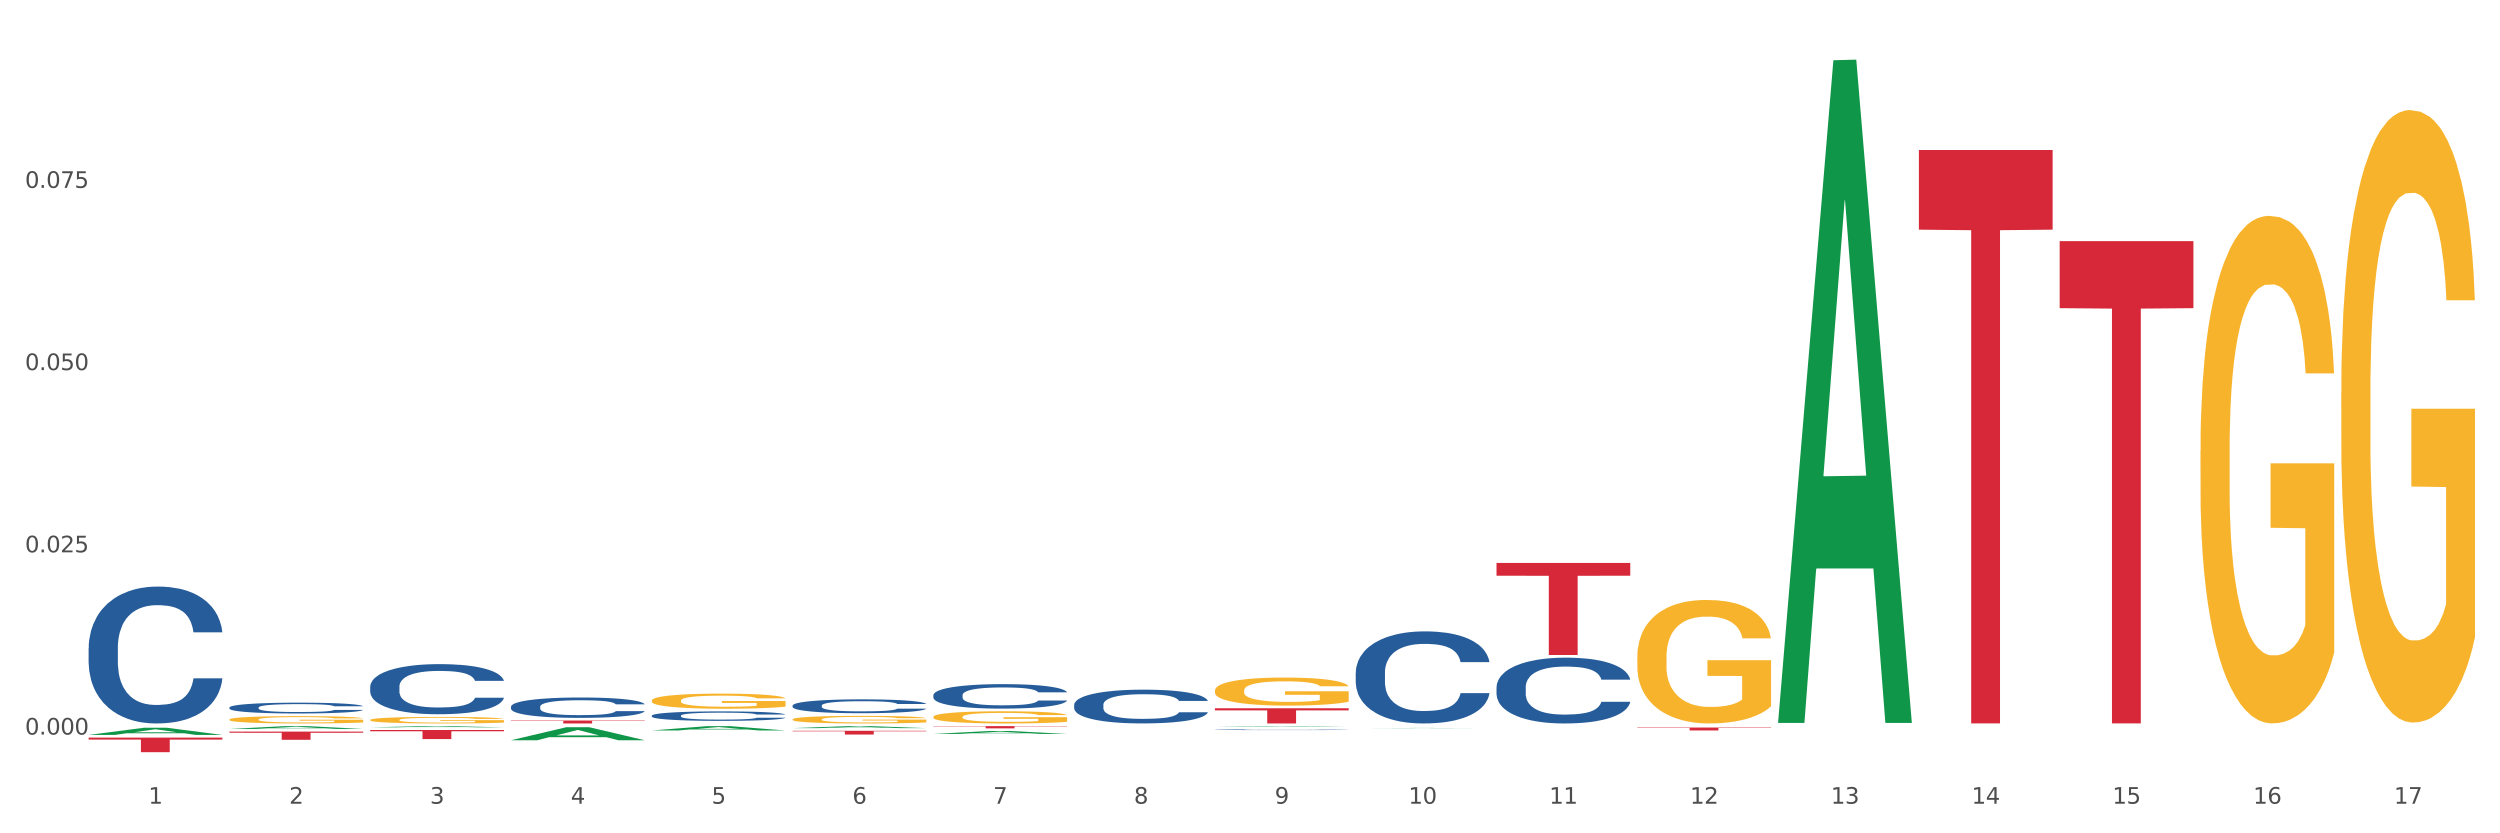 <?xml version="1.0" encoding="utf-8" standalone="no"?>
<!DOCTYPE svg PUBLIC "-//W3C//DTD SVG 1.1//EN"
  "http://www.w3.org/Graphics/SVG/1.1/DTD/svg11.dtd">
<svg xmlns:xlink="http://www.w3.org/1999/xlink" width="1080pt" height="360pt" viewBox="0 0 1080 360" xmlns="http://www.w3.org/2000/svg" version="1.1">
 <rect x="0" y="0" width="1080" height="360" fill="#333333" stroke="none"/>
 <defs>
  <style type="text/css">*{stroke-linejoin: round; stroke-linecap: butt}</style>
 </defs>
 <g id="figure_1">
  <g id="patch_1">
   <path d="M 0 360 
L 1080 360 
L 1080 0 
L 0 0 
z
" style="fill: #ffffff; stroke: #ffffff; stroke-linejoin: miter"/>
  </g>
  <g id="axes_1">
   <g id="matplotlib.axis_1">
    <g id="xtick_1">
     <g id="text_1">
      <!-- 1 -->
      <g style="fill: #4d4d4d" transform="translate(64.119 347.204) scale(0.096 -0.096)">
       <defs>
        <path id="DejaVuSans-31" d="M 794 531 
L 1825 531 
L 1825 4091 
L 703 3866 
L 703 4441 
L 1819 4666 
L 2450 4666 
L 2450 531 
L 3481 531 
L 3481 0 
L 794 0 
L 794 531 
z
" transform="scale(0.016)"/>
       </defs>
       <use xlink:href="#DejaVuSans-31"/>
      </g>
     </g>
    </g>
    <g id="xtick_2">
     <g id="text_2">
      <!-- 2 -->
      <g style="fill: #4d4d4d" transform="translate(124.94 347.204) scale(0.096 -0.096)">
       <defs>
        <path id="DejaVuSans-32" d="M 1228 531 
L 3431 531 
L 3431 0 
L 469 0 
L 469 531 
Q 828 903 1448 1529 
Q 2069 2156 2228 2338 
Q 2531 2678 2651 2914 
Q 2772 3150 2772 3378 
Q 2772 3750 2511 3984 
Q 2250 4219 1831 4219 
Q 1534 4219 1204 4116 
Q 875 4013 500 3803 
L 500 4441 
Q 881 4594 1212 4672 
Q 1544 4750 1819 4750 
Q 2544 4750 2975 4387 
Q 3406 4025 3406 3419 
Q 3406 3131 3298 2873 
Q 3191 2616 2906 2266 
Q 2828 2175 2409 1742 
Q 1991 1309 1228 531 
z
" transform="scale(0.016)"/>
       </defs>
       <use xlink:href="#DejaVuSans-32"/>
      </g>
     </g>
    </g>
    <g id="xtick_3">
     <g id="text_3">
      <!-- 3 -->
      <g style="fill: #4d4d4d" transform="translate(185.761 347.204) scale(0.096 -0.096)">
       <defs>
        <path id="DejaVuSans-33" d="M 2597 2516 
Q 3050 2419 3304 2112 
Q 3559 1806 3559 1356 
Q 3559 666 3084 287 
Q 2609 -91 1734 -91 
Q 1441 -91 1130 -33 
Q 819 25 488 141 
L 488 750 
Q 750 597 1062 519 
Q 1375 441 1716 441 
Q 2309 441 2620 675 
Q 2931 909 2931 1356 
Q 2931 1769 2642 2001 
Q 2353 2234 1838 2234 
L 1294 2234 
L 1294 2753 
L 1863 2753 
Q 2328 2753 2575 2939 
Q 2822 3125 2822 3475 
Q 2822 3834 2567 4026 
Q 2313 4219 1838 4219 
Q 1578 4219 1281 4162 
Q 984 4106 628 3988 
L 628 4550 
Q 988 4650 1302 4700 
Q 1616 4750 1894 4750 
Q 2613 4750 3031 4423 
Q 3450 4097 3450 3541 
Q 3450 3153 3228 2886 
Q 3006 2619 2597 2516 
z
" transform="scale(0.016)"/>
       </defs>
       <use xlink:href="#DejaVuSans-33"/>
      </g>
     </g>
    </g>
    <g id="xtick_4">
     <g id="text_4">
      <!-- 4 -->
      <g style="fill: #4d4d4d" transform="translate(246.582 347.204) scale(0.096 -0.096)">
       <defs>
        <path id="DejaVuSans-34" d="M 2419 4116 
L 825 1625 
L 2419 1625 
L 2419 4116 
z
M 2253 4666 
L 3047 4666 
L 3047 1625 
L 3713 1625 
L 3713 1100 
L 3047 1100 
L 3047 0 
L 2419 0 
L 2419 1100 
L 313 1100 
L 313 1709 
L 2253 4666 
z
" transform="scale(0.016)"/>
       </defs>
       <use xlink:href="#DejaVuSans-34"/>
      </g>
     </g>
    </g>
    <g id="xtick_5">
     <g id="text_5">
      <!-- 5 -->
      <g style="fill: #4d4d4d" transform="translate(307.403 347.204) scale(0.096 -0.096)">
       <defs>
        <path id="DejaVuSans-35" d="M 691 4666 
L 3169 4666 
L 3169 4134 
L 1269 4134 
L 1269 2991 
Q 1406 3038 1543 3061 
Q 1681 3084 1819 3084 
Q 2600 3084 3056 2656 
Q 3513 2228 3513 1497 
Q 3513 744 3044 326 
Q 2575 -91 1722 -91 
Q 1428 -91 1123 -41 
Q 819 9 494 109 
L 494 744 
Q 775 591 1075 516 
Q 1375 441 1709 441 
Q 2250 441 2565 725 
Q 2881 1009 2881 1497 
Q 2881 1984 2565 2268 
Q 2250 2553 1709 2553 
Q 1456 2553 1204 2497 
Q 953 2441 691 2322 
L 691 4666 
z
" transform="scale(0.016)"/>
       </defs>
       <use xlink:href="#DejaVuSans-35"/>
      </g>
     </g>
    </g>
    <g id="xtick_6">
     <g id="text_6">
      <!-- 6 -->
      <g style="fill: #4d4d4d" transform="translate(368.224 347.204) scale(0.096 -0.096)">
       <defs>
        <path id="DejaVuSans-36" d="M 2113 2584 
Q 1688 2584 1439 2293 
Q 1191 2003 1191 1497 
Q 1191 994 1439 701 
Q 1688 409 2113 409 
Q 2538 409 2786 701 
Q 3034 994 3034 1497 
Q 3034 2003 2786 2293 
Q 2538 2584 2113 2584 
z
M 3366 4563 
L 3366 3988 
Q 3128 4100 2886 4159 
Q 2644 4219 2406 4219 
Q 1781 4219 1451 3797 
Q 1122 3375 1075 2522 
Q 1259 2794 1537 2939 
Q 1816 3084 2150 3084 
Q 2853 3084 3261 2657 
Q 3669 2231 3669 1497 
Q 3669 778 3244 343 
Q 2819 -91 2113 -91 
Q 1303 -91 875 529 
Q 447 1150 447 2328 
Q 447 3434 972 4092 
Q 1497 4750 2381 4750 
Q 2619 4750 2861 4703 
Q 3103 4656 3366 4563 
z
" transform="scale(0.016)"/>
       </defs>
       <use xlink:href="#DejaVuSans-36"/>
      </g>
     </g>
    </g>
    <g id="xtick_7">
     <g id="text_7">
      <!-- 7 -->
      <g style="fill: #4d4d4d" transform="translate(429.045 347.204) scale(0.096 -0.096)">
       <defs>
        <path id="DejaVuSans-37" d="M 525 4666 
L 3525 4666 
L 3525 4397 
L 1831 0 
L 1172 0 
L 2766 4134 
L 525 4134 
L 525 4666 
z
" transform="scale(0.016)"/>
       </defs>
       <use xlink:href="#DejaVuSans-37"/>
      </g>
     </g>
    </g>
    <g id="xtick_8">
     <g id="text_8">
      <!-- 8 -->
      <g style="fill: #4d4d4d" transform="translate(489.866 347.204) scale(0.096 -0.096)">
       <defs>
        <path id="DejaVuSans-38" d="M 2034 2216 
Q 1584 2216 1326 1975 
Q 1069 1734 1069 1313 
Q 1069 891 1326 650 
Q 1584 409 2034 409 
Q 2484 409 2743 651 
Q 3003 894 3003 1313 
Q 3003 1734 2745 1975 
Q 2488 2216 2034 2216 
z
M 1403 2484 
Q 997 2584 770 2862 
Q 544 3141 544 3541 
Q 544 4100 942 4425 
Q 1341 4750 2034 4750 
Q 2731 4750 3128 4425 
Q 3525 4100 3525 3541 
Q 3525 3141 3298 2862 
Q 3072 2584 2669 2484 
Q 3125 2378 3379 2068 
Q 3634 1759 3634 1313 
Q 3634 634 3220 271 
Q 2806 -91 2034 -91 
Q 1263 -91 848 271 
Q 434 634 434 1313 
Q 434 1759 690 2068 
Q 947 2378 1403 2484 
z
M 1172 3481 
Q 1172 3119 1398 2916 
Q 1625 2713 2034 2713 
Q 2441 2713 2670 2916 
Q 2900 3119 2900 3481 
Q 2900 3844 2670 4047 
Q 2441 4250 2034 4250 
Q 1625 4250 1398 4047 
Q 1172 3844 1172 3481 
z
" transform="scale(0.016)"/>
       </defs>
       <use xlink:href="#DejaVuSans-38"/>
      </g>
     </g>
    </g>
    <g id="xtick_9">
     <g id="text_9">
      <!-- 9 -->
      <g style="fill: #4d4d4d" transform="translate(550.688 347.204) scale(0.096 -0.096)">
       <defs>
        <path id="DejaVuSans-39" d="M 703 97 
L 703 672 
Q 941 559 1184 500 
Q 1428 441 1663 441 
Q 2288 441 2617 861 
Q 2947 1281 2994 2138 
Q 2813 1869 2534 1725 
Q 2256 1581 1919 1581 
Q 1219 1581 811 2004 
Q 403 2428 403 3163 
Q 403 3881 828 4315 
Q 1253 4750 1959 4750 
Q 2769 4750 3195 4129 
Q 3622 3509 3622 2328 
Q 3622 1225 3098 567 
Q 2575 -91 1691 -91 
Q 1453 -91 1209 -44 
Q 966 3 703 97 
z
M 1959 2075 
Q 2384 2075 2632 2365 
Q 2881 2656 2881 3163 
Q 2881 3666 2632 3958 
Q 2384 4250 1959 4250 
Q 1534 4250 1286 3958 
Q 1038 3666 1038 3163 
Q 1038 2656 1286 2365 
Q 1534 2075 1959 2075 
z
" transform="scale(0.016)"/>
       </defs>
       <use xlink:href="#DejaVuSans-39"/>
      </g>
     </g>
    </g>
    <g id="xtick_10">
     <g id="text_10">
      <!-- 10 -->
      <g style="fill: #4d4d4d" transform="translate(608.455 347.204) scale(0.096 -0.096)">
       <defs>
        <path id="DejaVuSans-30" d="M 2034 4250 
Q 1547 4250 1301 3770 
Q 1056 3291 1056 2328 
Q 1056 1369 1301 889 
Q 1547 409 2034 409 
Q 2525 409 2770 889 
Q 3016 1369 3016 2328 
Q 3016 3291 2770 3770 
Q 2525 4250 2034 4250 
z
M 2034 4750 
Q 2819 4750 3233 4129 
Q 3647 3509 3647 2328 
Q 3647 1150 3233 529 
Q 2819 -91 2034 -91 
Q 1250 -91 836 529 
Q 422 1150 422 2328 
Q 422 3509 836 4129 
Q 1250 4750 2034 4750 
z
" transform="scale(0.016)"/>
       </defs>
       <use xlink:href="#DejaVuSans-31"/>
       <use xlink:href="#DejaVuSans-30" transform="translate(63.623 0)"/>
      </g>
     </g>
    </g>
    <g id="xtick_11">
     <g id="text_11">
      <!-- 11 -->
      <g style="fill: #4d4d4d" transform="translate(669.276 347.204) scale(0.096 -0.096)">
       <use xlink:href="#DejaVuSans-31"/>
       <use xlink:href="#DejaVuSans-31" transform="translate(63.623 0)"/>
      </g>
     </g>
    </g>
    <g id="xtick_12">
     <g id="text_12">
      <!-- 12 -->
      <g style="fill: #4d4d4d" transform="translate(730.097 347.204) scale(0.096 -0.096)">
       <use xlink:href="#DejaVuSans-31"/>
       <use xlink:href="#DejaVuSans-32" transform="translate(63.623 0)"/>
      </g>
     </g>
    </g>
    <g id="xtick_13">
     <g id="text_13">
      <!-- 13 -->
      <g style="fill: #4d4d4d" transform="translate(790.918 347.204) scale(0.096 -0.096)">
       <use xlink:href="#DejaVuSans-31"/>
       <use xlink:href="#DejaVuSans-33" transform="translate(63.623 0)"/>
      </g>
     </g>
    </g>
    <g id="xtick_14">
     <g id="text_14">
      <!-- 14 -->
      <g style="fill: #4d4d4d" transform="translate(851.739 347.204) scale(0.096 -0.096)">
       <use xlink:href="#DejaVuSans-31"/>
       <use xlink:href="#DejaVuSans-34" transform="translate(63.623 0)"/>
      </g>
     </g>
    </g>
    <g id="xtick_15">
     <g id="text_15">
      <!-- 15 -->
      <g style="fill: #4d4d4d" transform="translate(912.56 347.204) scale(0.096 -0.096)">
       <use xlink:href="#DejaVuSans-31"/>
       <use xlink:href="#DejaVuSans-35" transform="translate(63.623 0)"/>
      </g>
     </g>
    </g>
    <g id="xtick_16">
     <g id="text_16">
      <!-- 16 -->
      <g style="fill: #4d4d4d" transform="translate(973.381 347.204) scale(0.096 -0.096)">
       <use xlink:href="#DejaVuSans-31"/>
       <use xlink:href="#DejaVuSans-36" transform="translate(63.623 0)"/>
      </g>
     </g>
    </g>
    <g id="xtick_17">
     <g id="text_17">
      <!-- 17 -->
      <g style="fill: #4d4d4d" transform="translate(1034.202 347.204) scale(0.096 -0.096)">
       <use xlink:href="#DejaVuSans-31"/>
       <use xlink:href="#DejaVuSans-37" transform="translate(63.623 0)"/>
      </g>
     </g>
    </g>
    <g id="xtick_18"/>
    <g id="xtick_19"/>
    <g id="xtick_20"/>
    <g id="xtick_21"/>
    <g id="xtick_22"/>
    <g id="xtick_23"/>
    <g id="xtick_24"/>
    <g id="xtick_25"/>
    <g id="xtick_26"/>
    <g id="xtick_27"/>
    <g id="xtick_28"/>
    <g id="xtick_29"/>
    <g id="xtick_30"/>
    <g id="xtick_31"/>
    <g id="xtick_32"/>
    <g id="xtick_33"/>
   </g>
   <g id="matplotlib.axis_2">
    <g id="ytick_1">
     <g id="text_18">
      <!-- 0.000 -->
      <g style="fill: #4d4d4d" transform="translate(10.8 317.335) scale(0.096 -0.096)">
       <defs>
        <path id="DejaVuSans-2e" d="M 684 794 
L 1344 794 
L 1344 0 
L 684 0 
L 684 794 
z
" transform="scale(0.016)"/>
       </defs>
       <use xlink:href="#DejaVuSans-30"/>
       <use xlink:href="#DejaVuSans-2e" transform="translate(63.623 0)"/>
       <use xlink:href="#DejaVuSans-30" transform="translate(95.41 0)"/>
       <use xlink:href="#DejaVuSans-30" transform="translate(159.033 0)"/>
       <use xlink:href="#DejaVuSans-30" transform="translate(222.656 0)"/>
      </g>
     </g>
    </g>
    <g id="ytick_2">
     <g id="text_19">
      <!-- 0.025 -->
      <g style="fill: #4d4d4d" transform="translate(10.8 238.612) scale(0.096 -0.096)">
       <use xlink:href="#DejaVuSans-30"/>
       <use xlink:href="#DejaVuSans-2e" transform="translate(63.623 0)"/>
       <use xlink:href="#DejaVuSans-30" transform="translate(95.41 0)"/>
       <use xlink:href="#DejaVuSans-32" transform="translate(159.033 0)"/>
       <use xlink:href="#DejaVuSans-35" transform="translate(222.656 0)"/>
      </g>
     </g>
    </g>
    <g id="ytick_3">
     <g id="text_20">
      <!-- 0.050 -->
      <g style="fill: #4d4d4d" transform="translate(10.8 159.888) scale(0.096 -0.096)">
       <use xlink:href="#DejaVuSans-30"/>
       <use xlink:href="#DejaVuSans-2e" transform="translate(63.623 0)"/>
       <use xlink:href="#DejaVuSans-30" transform="translate(95.41 0)"/>
       <use xlink:href="#DejaVuSans-35" transform="translate(159.033 0)"/>
       <use xlink:href="#DejaVuSans-30" transform="translate(222.656 0)"/>
      </g>
     </g>
    </g>
    <g id="ytick_4">
     <g id="text_21">
      <!-- 0.075 -->
      <g style="fill: #4d4d4d" transform="translate(10.8 81.164) scale(0.096 -0.096)">
       <use xlink:href="#DejaVuSans-30"/>
       <use xlink:href="#DejaVuSans-2e" transform="translate(63.623 0)"/>
       <use xlink:href="#DejaVuSans-30" transform="translate(95.41 0)"/>
       <use xlink:href="#DejaVuSans-37" transform="translate(159.033 0)"/>
       <use xlink:href="#DejaVuSans-35" transform="translate(222.656 0)"/>
      </g>
     </g>
    </g>
    <g id="ytick_5"/>
    <g id="ytick_6"/>
    <g id="ytick_7"/>
    <g id="ytick_8"/>
   </g>
   <g id="PolyCollection_1">
    <path d="M 38.283 317.482 
L 38.343 317.479 
L 62.169 314.391 
L 72.058 314.388 
L 96.063 317.487 
L 84.626 317.487 
L 79.444 316.766 
L 54.843 316.766 
L 54.664 316.777 
L 49.66 317.487 
L 38.283 317.487 
L 38.283 317.482 
L 57.94 316.335 
L 76.346 316.332 
L 67.233 315.048 
L 67.113 315.043 
L 66.994 315.051 
L 57.881 316.332 
L 57.94 316.335 
L 38.283 317.482 
z
" clip-path="url(#p2843b91c47)" style="fill: #109648"/>
    <path d="M 707.315 314.286 
L 765.095 314.286 
L 765.095 314.461 
L 742.366 314.463 
L 742.366 315.548 
L 729.906 315.548 
L 729.906 314.463 
L 707.315 314.461 
L 707.315 314.287 
L 707.315 314.286 
z
" clip-path="url(#p2843b91c47)" style="fill: #d62839"/>
    <path d="M 646.494 243.182 
L 704.274 243.182 
L 704.274 248.709 
L 681.545 248.747 
L 681.545 282.959 
L 669.085 282.959 
L 669.085 248.747 
L 646.494 248.709 
L 646.494 243.219 
L 646.494 243.182 
z
" clip-path="url(#p2843b91c47)" style="fill: #d62839"/>
    <path d="M 524.851 305.984 
L 582.632 305.984 
L 582.632 306.894 
L 559.903 306.901 
L 559.903 312.537 
L 547.443 312.537 
L 547.443 306.901 
L 524.851 306.894 
L 524.851 305.99 
L 524.851 305.984 
z
" clip-path="url(#p2843b91c47)" style="fill: #d62839"/>
    <path d="M 403.209 313.688 
L 460.989 313.688 
L 460.989 313.822 
L 438.261 313.823 
L 438.261 314.65 
L 425.801 314.65 
L 425.801 313.823 
L 403.209 313.822 
L 403.209 313.689 
L 403.209 313.688 
z
" clip-path="url(#p2843b91c47)" style="fill: #d62839"/>
    <path d="M 99.104 310.833 
L 99.172 310.831 
L 99.172 310.727 
L 99.309 310.637 
L 99.991 310.42 
L 101.014 310.241 
L 101.765 310.145 
L 102.515 310.067 
L 103.402 309.989 
L 104.493 309.908 
L 106.472 309.79 
L 107.699 309.729 
L 109.2 309.665 
L 111.929 309.573 
L 113.907 309.521 
L 115.954 309.477 
L 119.296 309.425 
L 121.479 309.402 
L 123.799 309.385 
L 126.596 309.373 
L 128.71 309.37 
L 133.349 309.379 
L 137.306 309.405 
L 139.216 309.425 
L 141.672 309.46 
L 142.968 309.483 
L 145.082 309.529 
L 147.265 309.59 
L 148.766 309.642 
L 151.017 309.741 
L 152.723 309.839 
L 154.292 309.96 
L 155.11 310.044 
L 155.724 310.122 
L 156.27 310.212 
L 156.816 310.354 
L 144.537 310.354 
L 144.059 310.252 
L 143.309 310.157 
L 142.217 310.064 
L 141.262 310.007 
L 139.625 309.934 
L 138.124 309.888 
L 136.555 309.853 
L 134.645 309.824 
L 133.144 309.81 
L 131.03 309.798 
L 126.868 309.801 
L 124.072 309.824 
L 122.161 309.853 
L 120.934 309.879 
L 119.842 309.908 
L 118.614 309.949 
L 117.182 310.009 
L 116.158 310.064 
L 115.135 310.134 
L 114.317 310.203 
L 113.566 310.284 
L 112.952 310.371 
L 112.475 310.46 
L 112.065 310.57 
L 111.724 310.753 
L 111.724 311.149 
L 111.861 311.238 
L 112.202 311.357 
L 112.611 311.446 
L 113.293 311.553 
L 113.907 311.626 
L 115.067 311.73 
L 116.363 311.817 
L 117.386 311.871 
L 118.41 311.918 
L 120.183 311.981 
L 122.161 312.033 
L 123.867 312.065 
L 126.186 312.094 
L 127.755 312.106 
L 129.12 312.111 
L 132.462 312.111 
L 134.85 312.103 
L 137.51 312.083 
L 139.557 312.057 
L 141.262 312.025 
L 143.172 311.973 
L 144.4 311.924 
L 144.4 311.319 
L 129.393 311.316 
L 129.393 310.914 
L 156.884 310.914 
L 156.884 312.094 
L 155.724 312.155 
L 154.428 312.21 
L 153.064 312.259 
L 151.017 312.32 
L 148.562 312.377 
L 146.379 312.418 
L 144.059 312.453 
L 141.331 312.484 
L 137.783 312.513 
L 135.6 312.525 
L 132.872 312.534 
L 129.665 312.537 
L 126.868 312.531 
L 124.14 312.516 
L 121.275 312.49 
L 118.478 312.453 
L 116.363 312.415 
L 114.248 312.369 
L 111.997 312.308 
L 110.223 312.25 
L 108.859 312.198 
L 107.358 312.132 
L 105.721 312.045 
L 104.493 311.967 
L 103.402 311.886 
L 102.242 311.782 
L 101.423 311.692 
L 100.605 311.579 
L 100.127 311.496 
L 99.582 311.366 
L 99.172 311.183 
L 99.104 310.833 
z
" clip-path="url(#p2843b91c47)" style="fill: #f7b32b"/>
    <path d="M 220.746 311.269 
L 278.526 311.269 
L 278.526 311.445 
L 255.798 311.447 
L 255.798 312.537 
L 243.338 312.537 
L 243.338 311.447 
L 220.746 311.445 
L 220.746 311.27 
L 220.746 311.269 
z
" clip-path="url(#p2843b91c47)" style="fill: #d62839"/>
    <path d="M 159.925 315.355 
L 217.705 315.355 
L 217.705 315.902 
L 194.977 315.905 
L 194.977 319.285 
L 182.517 319.285 
L 182.517 315.905 
L 159.925 315.902 
L 159.925 315.359 
L 159.925 315.355 
z
" clip-path="url(#p2843b91c47)" style="fill: #d62839"/>
    <path d="M 99.104 316.061 
L 156.884 316.061 
L 156.884 316.554 
L 134.155 316.557 
L 134.155 319.608 
L 121.696 319.608 
L 121.696 316.557 
L 99.104 316.554 
L 99.104 316.064 
L 99.104 316.061 
z
" clip-path="url(#p2843b91c47)" style="fill: #d62839"/>
    <path d="M 38.283 318.639 
L 96.063 318.639 
L 96.063 319.516 
L 73.334 319.522 
L 73.334 324.95 
L 60.875 324.95 
L 60.875 319.522 
L 38.283 319.516 
L 38.283 318.645 
L 38.283 318.639 
z
" clip-path="url(#p2843b91c47)" style="fill: #d62839"/>
    <path d="M 38.283 279.969 
L 38.351 279.915 
L 38.351 278.402 
L 38.556 276.35 
L 39.307 272.569 
L 40.264 269.707 
L 41.903 266.358 
L 42.791 264.954 
L 43.952 263.388 
L 46.342 260.849 
L 49.074 258.689 
L 50.986 257.501 
L 52.421 256.744 
L 55.631 255.394 
L 57.475 254.8 
L 59.387 254.314 
L 61.026 253.99 
L 63.758 253.612 
L 65.944 253.45 
L 68.471 253.396 
L 70.588 253.45 
L 73.388 253.666 
L 77.486 254.314 
L 79.057 254.692 
L 81.174 255.34 
L 83.36 256.204 
L 85.135 257.068 
L 87.184 258.311 
L 89.302 259.931 
L 91.35 261.983 
L 92.785 263.874 
L 93.946 265.872 
L 94.97 268.302 
L 95.722 270.949 
L 96.063 273.163 
L 83.564 273.163 
L 83.223 271.165 
L 82.54 269.005 
L 81.857 267.546 
L 81.106 266.358 
L 79.945 265.008 
L 78.92 264.144 
L 77.213 263.118 
L 75.642 262.469 
L 74.344 262.091 
L 72.773 261.767 
L 69.427 261.443 
L 67.036 261.443 
L 65.534 261.551 
L 63.69 261.821 
L 62.119 262.199 
L 60.275 262.848 
L 58.841 263.55 
L 57.406 264.468 
L 56.587 265.116 
L 55.357 266.304 
L 54.538 267.276 
L 53.445 268.951 
L 52.83 270.139 
L 51.738 273.217 
L 51.26 275.486 
L 51.055 277.052 
L 50.918 278.78 
L 50.918 287.206 
L 51.328 290.987 
L 51.669 292.607 
L 52.216 294.443 
L 53.24 296.82 
L 54.743 299.142 
L 56.314 300.816 
L 57.611 301.843 
L 58.841 302.599 
L 60.07 303.193 
L 61.573 303.733 
L 62.802 304.057 
L 64.646 304.381 
L 66.832 304.543 
L 68.539 304.543 
L 72.022 304.273 
L 73.593 304.003 
L 75.096 303.625 
L 76.735 303.031 
L 78.032 302.383 
L 78.784 301.897 
L 80.013 300.87 
L 80.969 299.79 
L 81.789 298.548 
L 82.335 297.468 
L 82.95 295.847 
L 83.428 294.011 
L 83.564 293.039 
L 96.063 293.039 
L 95.79 294.983 
L 95.312 296.874 
L 94.356 299.412 
L 93.604 300.87 
L 92.443 302.653 
L 91.214 304.165 
L 89.506 305.839 
L 87.936 307.082 
L 86.296 308.162 
L 84.521 309.134 
L 81.311 310.484 
L 80.15 310.862 
L 77.691 311.51 
L 75.779 311.888 
L 72.978 312.266 
L 70.11 312.483 
L 67.105 312.537 
L 64.441 312.428 
L 61.504 312.104 
L 59.66 311.78 
L 57.611 311.294 
L 55.221 310.538 
L 52.967 309.62 
L 50.85 308.54 
L 48.869 307.298 
L 47.025 305.893 
L 44.635 303.571 
L 42.859 301.302 
L 41.561 299.196 
L 40.673 297.414 
L 39.786 295.145 
L 39.307 293.579 
L 38.556 289.798 
L 38.283 286.288 
L 38.283 279.969 
z
" clip-path="url(#p2843b91c47)" style="fill: #255c99"/>
    <path d="M 99.104 305.648 
L 99.172 305.644 
L 99.172 305.525 
L 99.377 305.363 
L 100.129 305.064 
L 101.085 304.839 
L 102.724 304.574 
L 103.612 304.463 
L 104.773 304.34 
L 107.163 304.14 
L 109.895 303.969 
L 111.807 303.875 
L 113.242 303.816 
L 116.452 303.709 
L 118.296 303.662 
L 120.208 303.624 
L 121.847 303.598 
L 124.579 303.568 
L 126.765 303.556 
L 129.292 303.551 
L 131.409 303.556 
L 134.209 303.573 
L 138.307 303.624 
L 139.878 303.654 
L 141.995 303.705 
L 144.181 303.773 
L 145.956 303.841 
L 148.005 303.939 
L 150.123 304.067 
L 152.172 304.229 
L 153.606 304.378 
L 154.767 304.536 
L 155.791 304.728 
L 156.543 304.937 
L 156.884 305.111 
L 144.386 305.111 
L 144.044 304.954 
L 143.361 304.783 
L 142.678 304.668 
L 141.927 304.574 
L 140.766 304.468 
L 139.741 304.4 
L 138.034 304.319 
L 136.463 304.267 
L 135.165 304.238 
L 133.594 304.212 
L 130.248 304.186 
L 127.857 304.186 
L 126.355 304.195 
L 124.511 304.216 
L 122.94 304.246 
L 121.096 304.297 
L 119.662 304.353 
L 118.227 304.425 
L 117.408 304.476 
L 116.179 304.57 
L 115.359 304.647 
L 114.266 304.779 
L 113.652 304.873 
L 112.559 305.116 
L 112.081 305.295 
L 111.876 305.418 
L 111.739 305.555 
L 111.739 306.22 
L 112.149 306.518 
L 112.49 306.646 
L 113.037 306.791 
L 114.061 306.978 
L 115.564 307.162 
L 117.135 307.294 
L 118.432 307.375 
L 119.662 307.434 
L 120.891 307.481 
L 122.394 307.524 
L 123.623 307.55 
L 125.467 307.575 
L 127.653 307.588 
L 129.36 307.588 
L 132.843 307.567 
L 134.414 307.545 
L 135.917 307.515 
L 137.556 307.469 
L 138.853 307.417 
L 139.605 307.379 
L 140.834 307.298 
L 141.79 307.213 
L 142.61 307.115 
L 143.156 307.029 
L 143.771 306.902 
L 144.249 306.757 
L 144.386 306.68 
L 156.884 306.68 
L 156.611 306.833 
L 156.133 306.983 
L 155.177 307.183 
L 154.425 307.298 
L 153.264 307.439 
L 152.035 307.558 
L 150.327 307.69 
L 148.757 307.788 
L 147.117 307.873 
L 145.342 307.95 
L 142.132 308.057 
L 140.971 308.087 
L 138.512 308.138 
L 136.6 308.168 
L 133.799 308.197 
L 130.931 308.214 
L 127.926 308.219 
L 125.262 308.21 
L 122.325 308.185 
L 120.481 308.159 
L 118.432 308.121 
L 116.042 308.061 
L 113.788 307.989 
L 111.671 307.903 
L 109.69 307.805 
L 107.846 307.694 
L 105.456 307.511 
L 103.68 307.332 
L 102.382 307.166 
L 101.494 307.025 
L 100.607 306.846 
L 100.129 306.723 
L 99.377 306.424 
L 99.104 306.147 
L 99.104 305.648 
z
" clip-path="url(#p2843b91c47)" style="fill: #255c99"/>
    <path d="M 159.925 296.632 
L 159.993 296.612 
L 159.993 296.058 
L 160.198 295.307 
L 160.95 293.923 
L 161.906 292.875 
L 163.545 291.649 
L 164.433 291.135 
L 165.594 290.562 
L 167.984 289.633 
L 170.716 288.842 
L 172.629 288.407 
L 174.063 288.13 
L 177.273 287.636 
L 179.117 287.418 
L 181.029 287.24 
L 182.668 287.122 
L 185.4 286.983 
L 187.586 286.924 
L 190.113 286.904 
L 192.23 286.924 
L 195.03 287.003 
L 199.128 287.24 
L 200.699 287.379 
L 202.816 287.616 
L 205.002 287.932 
L 206.777 288.249 
L 208.826 288.703 
L 210.944 289.296 
L 212.993 290.048 
L 214.427 290.74 
L 215.588 291.471 
L 216.612 292.361 
L 217.364 293.33 
L 217.705 294.141 
L 205.207 294.141 
L 204.865 293.409 
L 204.182 292.618 
L 203.499 292.084 
L 202.748 291.649 
L 201.587 291.155 
L 200.562 290.839 
L 198.855 290.463 
L 197.284 290.226 
L 195.986 290.087 
L 194.416 289.969 
L 191.069 289.85 
L 188.679 289.85 
L 187.176 289.89 
L 185.332 289.988 
L 183.761 290.127 
L 181.917 290.364 
L 180.483 290.621 
L 179.049 290.957 
L 178.229 291.195 
L 177 291.63 
L 176.18 291.985 
L 175.087 292.598 
L 174.473 293.033 
L 173.38 294.16 
L 172.902 294.991 
L 172.697 295.564 
L 172.56 296.197 
L 172.56 299.281 
L 172.97 300.665 
L 173.312 301.259 
L 173.858 301.931 
L 174.882 302.801 
L 176.385 303.651 
L 177.956 304.264 
L 179.253 304.64 
L 180.483 304.916 
L 181.712 305.134 
L 183.215 305.332 
L 184.444 305.45 
L 186.288 305.569 
L 188.474 305.628 
L 190.181 305.628 
L 193.664 305.529 
L 195.235 305.43 
L 196.738 305.292 
L 198.377 305.075 
L 199.674 304.837 
L 200.426 304.659 
L 201.655 304.284 
L 202.611 303.888 
L 203.431 303.433 
L 203.977 303.038 
L 204.592 302.445 
L 205.07 301.773 
L 205.207 301.417 
L 217.705 301.417 
L 217.432 302.128 
L 216.954 302.821 
L 215.998 303.75 
L 215.246 304.284 
L 214.085 304.936 
L 212.856 305.49 
L 211.149 306.103 
L 209.578 306.557 
L 207.939 306.953 
L 206.163 307.309 
L 202.953 307.803 
L 201.792 307.941 
L 199.333 308.179 
L 197.421 308.317 
L 194.62 308.456 
L 191.752 308.535 
L 188.747 308.554 
L 186.083 308.515 
L 183.146 308.396 
L 181.302 308.278 
L 179.253 308.1 
L 176.863 307.823 
L 174.609 307.487 
L 172.492 307.091 
L 170.511 306.637 
L 168.667 306.122 
L 166.277 305.272 
L 164.501 304.442 
L 163.203 303.671 
L 162.316 303.018 
L 161.428 302.188 
L 160.95 301.614 
L 160.198 300.23 
L 159.925 298.945 
L 159.925 296.632 
z
" clip-path="url(#p2843b91c47)" style="fill: #255c99"/>
    <path d="M 220.746 305.273 
L 220.814 305.265 
L 220.814 305.04 
L 221.019 304.735 
L 221.771 304.173 
L 222.727 303.747 
L 224.366 303.249 
L 225.254 303.04 
L 226.415 302.807 
L 228.805 302.429 
L 231.537 302.108 
L 233.45 301.931 
L 234.884 301.819 
L 238.094 301.618 
L 239.938 301.53 
L 241.85 301.457 
L 243.489 301.409 
L 246.221 301.353 
L 248.407 301.329 
L 250.934 301.321 
L 253.051 301.329 
L 255.851 301.361 
L 259.949 301.457 
L 261.52 301.514 
L 263.637 301.61 
L 265.823 301.739 
L 267.599 301.867 
L 269.647 302.052 
L 271.765 302.293 
L 273.814 302.598 
L 275.248 302.879 
L 276.409 303.177 
L 277.433 303.538 
L 278.185 303.932 
L 278.526 304.261 
L 266.028 304.261 
L 265.686 303.964 
L 265.003 303.643 
L 264.32 303.426 
L 263.569 303.249 
L 262.408 303.048 
L 261.383 302.92 
L 259.676 302.767 
L 258.105 302.67 
L 256.807 302.614 
L 255.237 302.566 
L 251.89 302.518 
L 249.5 302.518 
L 247.997 302.534 
L 246.153 302.574 
L 244.582 302.63 
L 242.738 302.727 
L 241.304 302.831 
L 239.87 302.968 
L 239.05 303.064 
L 237.821 303.241 
L 237.001 303.385 
L 235.908 303.635 
L 235.294 303.811 
L 234.201 304.269 
L 233.723 304.607 
L 233.518 304.84 
L 233.381 305.097 
L 233.381 306.35 
L 233.791 306.912 
L 234.133 307.153 
L 234.679 307.426 
L 235.703 307.78 
L 237.206 308.125 
L 238.777 308.374 
L 240.074 308.527 
L 241.304 308.639 
L 242.533 308.728 
L 244.036 308.808 
L 245.265 308.856 
L 247.109 308.905 
L 249.295 308.929 
L 251.002 308.929 
L 254.485 308.888 
L 256.056 308.848 
L 257.559 308.792 
L 259.198 308.704 
L 260.496 308.607 
L 261.247 308.535 
L 262.476 308.382 
L 263.432 308.222 
L 264.252 308.037 
L 264.798 307.876 
L 265.413 307.635 
L 265.891 307.362 
L 266.028 307.217 
L 278.526 307.217 
L 278.253 307.507 
L 277.775 307.788 
L 276.819 308.165 
L 276.067 308.382 
L 274.906 308.647 
L 273.677 308.872 
L 271.97 309.121 
L 270.399 309.306 
L 268.76 309.467 
L 266.984 309.611 
L 263.774 309.812 
L 262.613 309.869 
L 260.154 309.965 
L 258.242 310.021 
L 255.442 310.077 
L 252.573 310.11 
L 249.568 310.118 
L 246.904 310.102 
L 243.967 310.053 
L 242.123 310.005 
L 240.074 309.933 
L 237.684 309.82 
L 235.43 309.684 
L 233.313 309.523 
L 231.332 309.338 
L 229.488 309.129 
L 227.098 308.784 
L 225.322 308.447 
L 224.024 308.133 
L 223.137 307.868 
L 222.249 307.531 
L 221.771 307.298 
L 221.019 306.735 
L 220.746 306.213 
L 220.746 305.273 
z
" clip-path="url(#p2843b91c47)" style="fill: #255c99"/>
    <path d="M 828.957 64.792 
L 886.737 64.792 
L 886.737 99.214 
L 864.008 99.447 
L 864.008 312.494 
L 851.549 312.494 
L 851.549 99.447 
L 828.957 99.214 
L 828.957 65.024 
L 828.957 64.792 
z
" clip-path="url(#p2843b91c47)" style="fill: #d62839"/>
    <path d="M 281.567 309.161 
L 281.636 309.157 
L 281.636 309.053 
L 281.84 308.911 
L 282.592 308.649 
L 283.548 308.451 
L 285.187 308.22 
L 286.075 308.122 
L 287.236 308.014 
L 289.626 307.838 
L 292.358 307.689 
L 294.271 307.607 
L 295.705 307.554 
L 298.915 307.461 
L 300.759 307.42 
L 302.671 307.386 
L 304.31 307.364 
L 307.042 307.338 
L 309.228 307.326 
L 311.755 307.323 
L 313.872 307.326 
L 316.672 307.341 
L 320.77 307.386 
L 322.341 307.412 
L 324.458 307.457 
L 326.644 307.517 
L 328.42 307.577 
L 330.469 307.663 
L 332.586 307.775 
L 334.635 307.917 
L 336.069 308.048 
L 337.23 308.186 
L 338.254 308.354 
L 339.006 308.537 
L 339.347 308.69 
L 326.849 308.69 
L 326.507 308.552 
L 325.824 308.403 
L 325.141 308.302 
L 324.39 308.22 
L 323.229 308.126 
L 322.204 308.066 
L 320.497 307.995 
L 318.926 307.95 
L 317.629 307.924 
L 316.058 307.902 
L 312.711 307.879 
L 310.321 307.879 
L 308.818 307.887 
L 306.974 307.906 
L 305.403 307.932 
L 303.559 307.977 
L 302.125 308.025 
L 300.691 308.089 
L 299.871 308.134 
L 298.642 308.216 
L 297.822 308.283 
L 296.729 308.399 
L 296.115 308.481 
L 295.022 308.694 
L 294.544 308.851 
L 294.339 308.959 
L 294.202 309.079 
L 294.202 309.662 
L 294.612 309.924 
L 294.954 310.036 
L 295.5 310.163 
L 296.524 310.327 
L 298.027 310.488 
L 299.598 310.604 
L 300.896 310.675 
L 302.125 310.727 
L 303.354 310.768 
L 304.857 310.805 
L 306.086 310.828 
L 307.93 310.85 
L 310.116 310.862 
L 311.823 310.862 
L 315.306 310.843 
L 316.877 310.824 
L 318.38 310.798 
L 320.019 310.757 
L 321.317 310.712 
L 322.068 310.678 
L 323.297 310.607 
L 324.253 310.533 
L 325.073 310.447 
L 325.619 310.372 
L 326.234 310.26 
L 326.712 310.133 
L 326.849 310.066 
L 339.347 310.066 
L 339.074 310.2 
L 338.596 310.331 
L 337.64 310.507 
L 336.889 310.607 
L 335.727 310.731 
L 334.498 310.835 
L 332.791 310.951 
L 331.22 311.037 
L 329.581 311.112 
L 327.805 311.179 
L 324.595 311.273 
L 323.434 311.299 
L 320.975 311.344 
L 319.063 311.37 
L 316.263 311.396 
L 313.394 311.411 
L 310.389 311.415 
L 307.725 311.407 
L 304.789 311.385 
L 302.944 311.362 
L 300.896 311.329 
L 298.505 311.276 
L 296.251 311.213 
L 294.134 311.138 
L 292.153 311.052 
L 290.309 310.955 
L 287.919 310.794 
L 286.143 310.637 
L 284.846 310.492 
L 283.958 310.368 
L 283.07 310.211 
L 282.592 310.103 
L 281.84 309.841 
L 281.567 309.598 
L 281.567 309.161 
z
" clip-path="url(#p2843b91c47)" style="fill: #255c99"/>
    <path d="M 403.209 300.299 
L 403.278 300.289 
L 403.278 300.019 
L 403.483 299.651 
L 404.234 298.975 
L 405.19 298.463 
L 406.829 297.864 
L 407.717 297.613 
L 408.878 297.333 
L 411.269 296.879 
L 414 296.492 
L 415.913 296.28 
L 417.347 296.145 
L 420.557 295.903 
L 422.401 295.797 
L 424.313 295.71 
L 425.953 295.652 
L 428.684 295.584 
L 430.87 295.555 
L 433.397 295.546 
L 435.514 295.555 
L 438.314 295.594 
L 442.412 295.71 
L 443.983 295.777 
L 446.1 295.893 
L 448.286 296.048 
L 450.062 296.202 
L 452.111 296.425 
L 454.228 296.715 
L 456.277 297.082 
L 457.711 297.42 
L 458.872 297.777 
L 459.897 298.212 
L 460.648 298.685 
L 460.989 299.081 
L 448.491 299.081 
L 448.149 298.724 
L 447.466 298.338 
L 446.783 298.077 
L 446.032 297.864 
L 444.871 297.623 
L 443.847 297.468 
L 442.139 297.285 
L 440.568 297.169 
L 439.271 297.101 
L 437.7 297.043 
L 434.353 296.985 
L 431.963 296.985 
L 430.46 297.004 
L 428.616 297.053 
L 427.045 297.12 
L 425.201 297.236 
L 423.767 297.362 
L 422.333 297.526 
L 421.513 297.642 
L 420.284 297.855 
L 419.464 298.028 
L 418.372 298.328 
L 417.757 298.54 
L 416.664 299.091 
L 416.186 299.497 
L 415.981 299.777 
L 415.844 300.086 
L 415.844 301.593 
L 416.254 302.27 
L 416.596 302.559 
L 417.142 302.888 
L 418.167 303.313 
L 419.669 303.728 
L 421.24 304.028 
L 422.538 304.211 
L 423.767 304.347 
L 424.996 304.453 
L 426.499 304.55 
L 427.728 304.608 
L 429.572 304.665 
L 431.758 304.694 
L 433.465 304.694 
L 436.949 304.646 
L 438.519 304.598 
L 440.022 304.53 
L 441.661 304.424 
L 442.959 304.308 
L 443.71 304.221 
L 444.939 304.038 
L 445.896 303.844 
L 446.715 303.622 
L 447.262 303.429 
L 447.876 303.139 
L 448.354 302.811 
L 448.491 302.637 
L 460.989 302.637 
L 460.716 302.984 
L 460.238 303.323 
L 459.282 303.777 
L 458.531 304.038 
L 457.37 304.356 
L 456.14 304.627 
L 454.433 304.926 
L 452.862 305.149 
L 451.223 305.342 
L 449.447 305.516 
L 446.237 305.757 
L 445.076 305.825 
L 442.617 305.941 
L 440.705 306.008 
L 437.905 306.076 
L 435.036 306.115 
L 432.031 306.124 
L 429.367 306.105 
L 426.431 306.047 
L 424.587 305.989 
L 422.538 305.902 
L 420.147 305.767 
L 417.893 305.603 
L 415.776 305.409 
L 413.796 305.187 
L 411.952 304.936 
L 409.561 304.521 
L 407.785 304.115 
L 406.488 303.738 
L 405.6 303.419 
L 404.712 303.013 
L 404.234 302.733 
L 403.483 302.057 
L 403.209 301.429 
L 403.209 300.299 
z
" clip-path="url(#p2843b91c47)" style="fill: #255c99"/>
    <path d="M 464.03 304.483 
L 464.099 304.47 
L 464.099 304.097 
L 464.304 303.591 
L 465.055 302.659 
L 466.011 301.953 
L 467.65 301.127 
L 468.538 300.781 
L 469.699 300.394 
L 472.09 299.768 
L 474.821 299.236 
L 476.734 298.943 
L 478.168 298.756 
L 481.378 298.423 
L 483.222 298.277 
L 485.134 298.157 
L 486.774 298.077 
L 489.506 297.984 
L 491.691 297.944 
L 494.218 297.93 
L 496.335 297.944 
L 499.136 297.997 
L 503.233 298.157 
L 504.804 298.25 
L 506.922 298.41 
L 509.107 298.623 
L 510.883 298.836 
L 512.932 299.142 
L 515.049 299.542 
L 517.098 300.048 
L 518.532 300.514 
L 519.693 301.007 
L 520.718 301.606 
L 521.469 302.259 
L 521.81 302.805 
L 509.312 302.805 
L 508.97 302.312 
L 508.287 301.78 
L 507.604 301.42 
L 506.853 301.127 
L 505.692 300.794 
L 504.668 300.581 
L 502.96 300.328 
L 501.389 300.168 
L 500.092 300.075 
L 498.521 299.995 
L 495.174 299.915 
L 492.784 299.915 
L 491.281 299.942 
L 489.437 300.008 
L 487.866 300.101 
L 486.022 300.261 
L 484.588 300.434 
L 483.154 300.661 
L 482.334 300.821 
L 481.105 301.114 
L 480.285 301.353 
L 479.193 301.766 
L 478.578 302.059 
L 477.485 302.819 
L 477.007 303.378 
L 476.802 303.764 
L 476.666 304.19 
L 476.666 306.268 
L 477.075 307.2 
L 477.417 307.6 
L 477.963 308.053 
L 478.988 308.639 
L 480.49 309.212 
L 482.061 309.624 
L 483.359 309.878 
L 484.588 310.064 
L 485.817 310.211 
L 487.32 310.344 
L 488.549 310.424 
L 490.393 310.504 
L 492.579 310.543 
L 494.286 310.543 
L 497.77 310.477 
L 499.34 310.41 
L 500.843 310.317 
L 502.482 310.171 
L 503.78 310.011 
L 504.531 309.891 
L 505.76 309.638 
L 506.717 309.371 
L 507.536 309.065 
L 508.083 308.799 
L 508.697 308.399 
L 509.175 307.946 
L 509.312 307.707 
L 521.81 307.707 
L 521.537 308.186 
L 521.059 308.652 
L 520.103 309.278 
L 519.352 309.638 
L 518.191 310.077 
L 516.961 310.45 
L 515.254 310.863 
L 513.683 311.169 
L 512.044 311.436 
L 510.268 311.676 
L 507.058 312.009 
L 505.897 312.102 
L 503.438 312.262 
L 501.526 312.355 
L 498.726 312.448 
L 495.857 312.501 
L 492.852 312.515 
L 490.189 312.488 
L 487.252 312.408 
L 485.408 312.328 
L 483.359 312.208 
L 480.968 312.022 
L 478.714 311.795 
L 476.597 311.529 
L 474.617 311.223 
L 472.773 310.876 
L 470.382 310.304 
L 468.606 309.744 
L 467.309 309.225 
L 466.421 308.785 
L 465.533 308.226 
L 465.055 307.84 
L 464.304 306.907 
L 464.03 306.042 
L 464.03 304.483 
z
" clip-path="url(#p2843b91c47)" style="fill: #255c99"/>
    <path d="M 524.851 315.238 
L 524.92 315.237 
L 524.92 315.23 
L 525.125 315.22 
L 525.876 315.201 
L 526.832 315.187 
L 528.471 315.171 
L 529.359 315.164 
L 530.52 315.156 
L 532.911 315.144 
L 535.643 315.133 
L 537.555 315.127 
L 538.989 315.124 
L 542.199 315.117 
L 544.043 315.114 
L 545.956 315.112 
L 547.595 315.11 
L 550.327 315.108 
L 552.512 315.108 
L 555.039 315.107 
L 557.156 315.108 
L 559.957 315.109 
L 564.054 315.112 
L 565.625 315.114 
L 567.743 315.117 
L 569.928 315.121 
L 571.704 315.125 
L 573.753 315.131 
L 575.87 315.139 
L 577.919 315.149 
L 579.353 315.159 
L 580.514 315.168 
L 581.539 315.18 
L 582.29 315.193 
L 582.632 315.204 
L 570.133 315.204 
L 569.792 315.194 
L 569.109 315.184 
L 568.426 315.177 
L 567.674 315.171 
L 566.513 315.164 
L 565.489 315.16 
L 563.781 315.155 
L 562.21 315.152 
L 560.913 315.15 
L 559.342 315.148 
L 555.995 315.147 
L 553.605 315.147 
L 552.102 315.147 
L 550.258 315.149 
L 548.687 315.15 
L 546.843 315.154 
L 545.409 315.157 
L 543.975 315.162 
L 543.155 315.165 
L 541.926 315.171 
L 541.106 315.175 
L 540.014 315.184 
L 539.399 315.189 
L 538.306 315.205 
L 537.828 315.216 
L 537.623 315.223 
L 537.487 315.232 
L 537.487 315.273 
L 537.896 315.292 
L 538.238 315.3 
L 538.784 315.309 
L 539.809 315.32 
L 541.311 315.332 
L 542.882 315.34 
L 544.18 315.345 
L 545.409 315.349 
L 546.639 315.352 
L 548.141 315.354 
L 549.37 315.356 
L 551.214 315.357 
L 553.4 315.358 
L 555.107 315.358 
L 558.591 315.357 
L 560.162 315.355 
L 561.664 315.354 
L 563.303 315.351 
L 564.601 315.348 
L 565.352 315.345 
L 566.582 315.34 
L 567.538 315.335 
L 568.357 315.329 
L 568.904 315.323 
L 569.518 315.315 
L 569.996 315.306 
L 570.133 315.302 
L 582.632 315.302 
L 582.358 315.311 
L 581.88 315.321 
L 580.924 315.333 
L 580.173 315.34 
L 579.012 315.349 
L 577.782 315.356 
L 576.075 315.364 
L 574.504 315.371 
L 572.865 315.376 
L 571.089 315.381 
L 567.879 315.387 
L 566.718 315.389 
L 564.259 315.392 
L 562.347 315.394 
L 559.547 315.396 
L 556.678 315.397 
L 553.673 315.397 
L 551.01 315.397 
L 548.073 315.395 
L 546.229 315.394 
L 544.18 315.391 
L 541.789 315.388 
L 539.536 315.383 
L 537.418 315.378 
L 535.438 315.372 
L 533.594 315.365 
L 531.203 315.353 
L 529.427 315.342 
L 528.13 315.332 
L 527.242 315.323 
L 526.354 315.312 
L 525.876 315.304 
L 525.125 315.286 
L 524.851 315.269 
L 524.851 315.238 
z
" clip-path="url(#p2843b91c47)" style="fill: #255c99"/>
    <path d="M 585.673 290.628 
L 585.741 290.591 
L 585.741 289.574 
L 585.946 288.193 
L 586.697 285.65 
L 587.653 283.724 
L 589.292 281.472 
L 590.18 280.527 
L 591.341 279.473 
L 593.732 277.766 
L 596.464 276.312 
L 598.376 275.513 
L 599.81 275.004 
L 603.02 274.096 
L 604.864 273.696 
L 606.777 273.369 
L 608.416 273.151 
L 611.148 272.897 
L 613.333 272.788 
L 615.86 272.752 
L 617.977 272.788 
L 620.778 272.933 
L 624.876 273.369 
L 626.446 273.624 
L 628.564 274.06 
L 630.749 274.641 
L 632.525 275.222 
L 634.574 276.058 
L 636.691 277.148 
L 638.74 278.529 
L 640.174 279.8 
L 641.335 281.145 
L 642.36 282.78 
L 643.111 284.56 
L 643.453 286.05 
L 630.954 286.05 
L 630.613 284.705 
L 629.93 283.252 
L 629.247 282.271 
L 628.495 281.472 
L 627.334 280.563 
L 626.31 279.982 
L 624.602 279.292 
L 623.031 278.856 
L 621.734 278.601 
L 620.163 278.383 
L 616.816 278.165 
L 614.426 278.165 
L 612.923 278.238 
L 611.079 278.42 
L 609.509 278.674 
L 607.664 279.11 
L 606.23 279.582 
L 604.796 280.2 
L 603.976 280.636 
L 602.747 281.435 
L 601.927 282.089 
L 600.835 283.216 
L 600.22 284.015 
L 599.127 286.086 
L 598.649 287.612 
L 598.444 288.666 
L 598.308 289.828 
L 598.308 295.496 
L 598.717 298.04 
L 599.059 299.13 
L 599.605 300.365 
L 600.63 301.964 
L 602.132 303.526 
L 603.703 304.652 
L 605.001 305.343 
L 606.23 305.851 
L 607.46 306.251 
L 608.962 306.614 
L 610.191 306.832 
L 612.036 307.05 
L 614.221 307.159 
L 615.929 307.159 
L 619.412 306.978 
L 620.983 306.796 
L 622.485 306.542 
L 624.124 306.142 
L 625.422 305.706 
L 626.173 305.379 
L 627.403 304.689 
L 628.359 303.962 
L 629.178 303.126 
L 629.725 302.4 
L 630.339 301.31 
L 630.817 300.074 
L 630.954 299.42 
L 643.453 299.42 
L 643.179 300.728 
L 642.701 302 
L 641.745 303.708 
L 640.994 304.689 
L 639.833 305.888 
L 638.603 306.905 
L 636.896 308.031 
L 635.325 308.867 
L 633.686 309.594 
L 631.91 310.248 
L 628.7 311.156 
L 627.539 311.41 
L 625.08 311.846 
L 623.168 312.101 
L 620.368 312.355 
L 617.499 312.5 
L 614.494 312.537 
L 611.831 312.464 
L 608.894 312.246 
L 607.05 312.028 
L 605.001 311.701 
L 602.61 311.192 
L 600.357 310.575 
L 598.239 309.848 
L 596.259 309.012 
L 594.415 308.068 
L 592.024 306.505 
L 590.249 304.979 
L 588.951 303.562 
L 588.063 302.363 
L 587.175 300.837 
L 586.697 299.784 
L 585.946 297.24 
L 585.673 294.879 
L 585.673 290.628 
z
" clip-path="url(#p2843b91c47)" style="fill: #255c99"/>
    <path d="M 646.494 296.883 
L 646.562 296.857 
L 646.562 296.13 
L 646.767 295.144 
L 647.518 293.327 
L 648.474 291.951 
L 650.113 290.341 
L 651.001 289.666 
L 652.162 288.914 
L 654.553 287.693 
L 657.285 286.655 
L 659.197 286.084 
L 660.631 285.721 
L 663.841 285.072 
L 665.685 284.786 
L 667.598 284.552 
L 669.237 284.397 
L 671.969 284.215 
L 674.154 284.137 
L 676.681 284.111 
L 678.799 284.137 
L 681.599 284.241 
L 685.697 284.552 
L 687.267 284.734 
L 689.385 285.046 
L 691.57 285.461 
L 693.346 285.876 
L 695.395 286.473 
L 697.512 287.252 
L 699.561 288.239 
L 700.995 289.147 
L 702.156 290.108 
L 703.181 291.276 
L 703.932 292.548 
L 704.274 293.612 
L 691.775 293.612 
L 691.434 292.652 
L 690.751 291.613 
L 690.068 290.912 
L 689.316 290.341 
L 688.155 289.692 
L 687.131 289.277 
L 685.423 288.784 
L 683.853 288.472 
L 682.555 288.29 
L 680.984 288.135 
L 677.637 287.979 
L 675.247 287.979 
L 673.744 288.031 
L 671.9 288.161 
L 670.33 288.342 
L 668.486 288.654 
L 667.051 288.991 
L 665.617 289.433 
L 664.797 289.744 
L 663.568 290.315 
L 662.749 290.783 
L 661.656 291.587 
L 661.041 292.158 
L 659.948 293.638 
L 659.47 294.728 
L 659.265 295.481 
L 659.129 296.312 
L 659.129 300.362 
L 659.539 302.179 
L 659.88 302.958 
L 660.426 303.84 
L 661.451 304.982 
L 662.953 306.099 
L 664.524 306.903 
L 665.822 307.397 
L 667.051 307.76 
L 668.281 308.046 
L 669.783 308.305 
L 671.013 308.461 
L 672.857 308.617 
L 675.042 308.695 
L 676.75 308.695 
L 680.233 308.565 
L 681.804 308.435 
L 683.306 308.253 
L 684.945 307.968 
L 686.243 307.656 
L 686.994 307.423 
L 688.224 306.929 
L 689.18 306.41 
L 689.999 305.813 
L 690.546 305.294 
L 691.16 304.515 
L 691.639 303.632 
L 691.775 303.165 
L 704.274 303.165 
L 704 304.1 
L 703.522 305.008 
L 702.566 306.228 
L 701.815 306.929 
L 700.654 307.786 
L 699.424 308.513 
L 697.717 309.318 
L 696.146 309.915 
L 694.507 310.434 
L 692.731 310.901 
L 689.521 311.55 
L 688.36 311.732 
L 685.901 312.043 
L 683.989 312.225 
L 681.189 312.407 
L 678.32 312.511 
L 675.315 312.537 
L 672.652 312.485 
L 669.715 312.329 
L 667.871 312.173 
L 665.822 311.939 
L 663.431 311.576 
L 661.178 311.135 
L 659.06 310.616 
L 657.08 310.018 
L 655.236 309.344 
L 652.845 308.227 
L 651.07 307.137 
L 649.772 306.125 
L 648.884 305.268 
L 647.996 304.178 
L 647.518 303.425 
L 646.767 301.608 
L 646.494 299.92 
L 646.494 296.883 
z
" clip-path="url(#p2843b91c47)" style="fill: #255c99"/>
    <path d="M 1011.42 169.818 
L 1011.488 169.577 
L 1011.488 160.877 
L 1011.625 153.385 
L 1012.307 135.261 
L 1013.33 120.278 
L 1014.08 112.303 
L 1014.831 105.779 
L 1015.718 99.254 
L 1016.809 92.487 
L 1018.787 82.579 
L 1020.015 77.505 
L 1021.516 72.188 
L 1024.245 64.455 
L 1026.223 60.105 
L 1028.27 56.48 
L 1031.612 52.13 
L 1033.795 50.197 
L 1036.115 48.747 
L 1038.912 47.78 
L 1041.026 47.539 
L 1045.665 48.264 
L 1049.622 50.439 
L 1051.532 52.13 
L 1053.988 55.03 
L 1055.284 56.964 
L 1057.398 60.83 
L 1059.581 65.905 
L 1061.082 70.255 
L 1063.333 78.471 
L 1065.039 86.688 
L 1066.608 96.837 
L 1067.426 103.845 
L 1068.04 110.37 
L 1068.586 117.862 
L 1069.132 129.703 
L 1056.853 129.703 
L 1056.375 121.245 
L 1055.625 113.27 
L 1054.533 105.537 
L 1053.578 100.704 
L 1051.941 94.662 
L 1050.44 90.796 
L 1048.871 87.896 
L 1046.961 85.479 
L 1045.46 84.271 
L 1043.346 83.304 
L 1039.184 83.546 
L 1036.388 85.479 
L 1034.477 87.896 
L 1033.25 90.071 
L 1032.158 92.487 
L 1030.93 95.871 
L 1029.498 100.945 
L 1028.474 105.537 
L 1027.451 111.337 
L 1026.632 117.137 
L 1025.882 123.903 
L 1025.268 131.153 
L 1024.791 138.644 
L 1024.381 147.827 
L 1024.04 163.052 
L 1024.04 196.159 
L 1024.177 203.65 
L 1024.518 213.558 
L 1024.927 221.05 
L 1025.609 229.991 
L 1026.223 236.033 
L 1027.383 244.732 
L 1028.679 251.982 
L 1029.702 256.574 
L 1030.725 260.44 
L 1032.499 265.757 
L 1034.477 270.107 
L 1036.183 272.765 
L 1038.502 275.181 
L 1040.071 276.148 
L 1041.436 276.631 
L 1044.778 276.631 
L 1047.166 275.906 
L 1049.826 274.215 
L 1051.873 272.04 
L 1053.578 269.382 
L 1055.488 265.032 
L 1056.716 260.924 
L 1056.716 210.417 
L 1041.708 210.175 
L 1041.708 176.585 
L 1069.2 176.585 
L 1069.2 275.181 
L 1068.04 280.256 
L 1066.744 284.848 
L 1065.38 288.956 
L 1063.333 294.031 
L 1060.877 298.864 
L 1058.695 302.247 
L 1056.375 305.147 
L 1053.646 307.805 
L 1050.099 310.222 
L 1047.916 311.189 
L 1045.188 311.914 
L 1041.981 312.155 
L 1039.184 311.672 
L 1036.456 310.464 
L 1033.591 308.289 
L 1030.794 305.147 
L 1028.679 302.006 
L 1026.564 298.139 
L 1024.313 293.064 
L 1022.539 288.231 
L 1021.175 283.881 
L 1019.674 278.323 
L 1018.037 271.073 
L 1016.809 264.548 
L 1015.718 257.782 
L 1014.558 249.082 
L 1013.739 241.591 
L 1012.921 232.166 
L 1012.443 225.158 
L 1011.898 214.283 
L 1011.488 199.059 
L 1011.42 169.818 
z
" clip-path="url(#p2843b91c47)" style="fill: #f7b32b"/>
    <path d="M 950.599 194.562 
L 950.667 194.362 
L 950.667 187.153 
L 950.804 180.945 
L 951.486 165.925 
L 952.509 153.51 
L 953.259 146.901 
L 954.01 141.494 
L 954.897 136.087 
L 955.988 130.48 
L 957.966 122.27 
L 959.194 118.064 
L 960.695 113.659 
L 963.424 107.251 
L 965.402 103.646 
L 967.449 100.642 
L 970.791 97.037 
L 972.974 95.435 
L 975.294 94.234 
L 978.09 93.433 
L 980.205 93.233 
L 984.844 93.833 
L 988.801 95.636 
L 990.711 97.037 
L 993.166 99.441 
L 994.463 101.043 
L 996.577 104.247 
L 998.76 108.452 
L 1000.261 112.057 
L 1002.512 118.865 
L 1004.218 125.674 
L 1005.787 134.085 
L 1006.605 139.892 
L 1007.219 145.299 
L 1007.765 151.507 
L 1008.311 161.32 
L 996.032 161.32 
L 995.554 154.311 
L 994.804 147.702 
L 993.712 141.294 
L 992.757 137.289 
L 991.12 132.283 
L 989.619 129.078 
L 988.05 126.675 
L 986.14 124.673 
L 984.639 123.672 
L 982.525 122.87 
L 978.363 123.071 
L 975.566 124.673 
L 973.656 126.675 
L 972.428 128.478 
L 971.337 130.48 
L 970.109 133.284 
L 968.677 137.489 
L 967.653 141.294 
L 966.63 146.1 
L 965.811 150.906 
L 965.061 156.513 
L 964.447 162.521 
L 963.97 168.729 
L 963.56 176.339 
L 963.219 188.955 
L 963.219 216.39 
L 963.356 222.598 
L 963.697 230.808 
L 964.106 237.016 
L 964.788 244.426 
L 965.402 249.432 
L 966.562 256.641 
L 967.858 262.649 
L 968.881 266.454 
L 969.904 269.658 
L 971.678 274.064 
L 973.656 277.668 
L 975.362 279.871 
L 977.681 281.874 
L 979.25 282.675 
L 980.615 283.075 
L 983.957 283.075 
L 986.345 282.474 
L 989.005 281.073 
L 991.052 279.27 
L 992.757 277.067 
L 994.667 273.463 
L 995.895 270.059 
L 995.895 228.205 
L 980.887 228.005 
L 980.887 200.169 
L 1008.379 200.169 
L 1008.379 281.874 
L 1007.219 286.079 
L 1005.923 289.884 
L 1004.559 293.288 
L 1002.512 297.494 
L 1000.056 301.499 
L 997.873 304.302 
L 995.554 306.705 
L 992.825 308.908 
L 989.278 310.911 
L 987.095 311.712 
L 984.366 312.313 
L 981.16 312.513 
L 978.363 312.112 
L 975.635 311.111 
L 972.77 309.309 
L 969.973 306.705 
L 967.858 304.102 
L 965.743 300.898 
L 963.492 296.693 
L 961.718 292.687 
L 960.354 289.083 
L 958.853 284.477 
L 957.216 278.469 
L 955.988 273.062 
L 954.897 267.455 
L 953.737 260.246 
L 952.918 254.038 
L 952.1 246.228 
L 951.622 240.421 
L 951.076 231.409 
L 950.667 218.793 
L 950.599 194.562 
z
" clip-path="url(#p2843b91c47)" style="fill: #f7b32b"/>
    <path d="M 707.315 283.84 
L 707.383 283.791 
L 707.383 282.037 
L 707.519 280.527 
L 708.202 276.873 
L 709.225 273.852 
L 709.975 272.244 
L 710.726 270.929 
L 711.612 269.613 
L 712.704 268.249 
L 714.682 266.252 
L 715.91 265.228 
L 717.411 264.157 
L 720.14 262.598 
L 722.118 261.721 
L 724.164 260.99 
L 727.507 260.113 
L 729.69 259.723 
L 732.009 259.431 
L 734.806 259.236 
L 736.921 259.187 
L 741.56 259.333 
L 745.516 259.772 
L 747.426 260.113 
L 749.882 260.697 
L 751.178 261.087 
L 753.293 261.867 
L 755.476 262.89 
L 756.977 263.767 
L 759.228 265.423 
L 760.933 267.08 
L 762.502 269.126 
L 763.321 270.539 
L 763.935 271.855 
L 764.481 273.365 
L 765.026 275.752 
L 752.747 275.752 
L 752.27 274.047 
L 751.519 272.439 
L 750.428 270.88 
L 749.473 269.906 
L 747.836 268.688 
L 746.335 267.908 
L 744.766 267.323 
L 742.856 266.836 
L 741.355 266.593 
L 739.24 266.398 
L 735.079 266.447 
L 732.282 266.836 
L 730.372 267.323 
L 729.144 267.762 
L 728.053 268.249 
L 726.825 268.931 
L 725.392 269.954 
L 724.369 270.88 
L 723.346 272.049 
L 722.527 273.219 
L 721.777 274.583 
L 721.163 276.045 
L 720.685 277.555 
L 720.276 279.406 
L 719.935 282.476 
L 719.935 289.15 
L 720.071 290.661 
L 720.412 292.658 
L 720.822 294.169 
L 721.504 295.971 
L 722.118 297.189 
L 723.278 298.943 
L 724.574 300.405 
L 725.597 301.331 
L 726.62 302.11 
L 728.394 303.182 
L 730.372 304.059 
L 732.078 304.595 
L 734.397 305.082 
L 735.966 305.277 
L 737.33 305.375 
L 740.673 305.375 
L 743.061 305.228 
L 745.721 304.887 
L 747.768 304.449 
L 749.473 303.913 
L 751.383 303.036 
L 752.611 302.208 
L 752.611 292.025 
L 737.603 291.976 
L 737.603 285.204 
L 765.095 285.204 
L 765.095 305.082 
L 763.935 306.105 
L 762.639 307.031 
L 761.275 307.859 
L 759.228 308.882 
L 756.772 309.857 
L 754.589 310.539 
L 752.27 311.124 
L 749.541 311.66 
L 745.994 312.147 
L 743.811 312.342 
L 741.082 312.488 
L 737.876 312.537 
L 735.079 312.439 
L 732.35 312.195 
L 729.485 311.757 
L 726.688 311.124 
L 724.574 310.49 
L 722.459 309.711 
L 720.208 308.688 
L 718.434 307.713 
L 717.07 306.836 
L 715.569 305.716 
L 713.932 304.254 
L 712.704 302.938 
L 711.612 301.574 
L 710.453 299.82 
L 709.634 298.31 
L 708.815 296.41 
L 708.338 294.997 
L 707.792 292.805 
L 707.383 289.735 
L 707.315 283.84 
z
" clip-path="url(#p2843b91c47)" style="fill: #f7b32b"/>
    <path d="M 524.851 298.312 
L 524.92 298.301 
L 524.92 297.902 
L 525.056 297.559 
L 525.738 296.729 
L 526.762 296.043 
L 527.512 295.677 
L 528.262 295.378 
L 529.149 295.08 
L 530.241 294.77 
L 532.219 294.316 
L 533.447 294.083 
L 534.948 293.84 
L 537.676 293.485 
L 539.655 293.286 
L 541.701 293.12 
L 545.044 292.921 
L 547.227 292.832 
L 549.546 292.766 
L 552.343 292.722 
L 554.458 292.711 
L 559.097 292.744 
L 563.053 292.843 
L 564.963 292.921 
L 567.419 293.054 
L 568.715 293.142 
L 570.83 293.319 
L 573.013 293.552 
L 574.514 293.751 
L 576.765 294.128 
L 578.47 294.504 
L 580.039 294.969 
L 580.858 295.29 
L 581.472 295.589 
L 582.018 295.932 
L 582.563 296.474 
L 570.284 296.474 
L 569.807 296.087 
L 569.056 295.722 
L 567.965 295.367 
L 567.01 295.146 
L 565.373 294.869 
L 563.872 294.692 
L 562.303 294.559 
L 560.393 294.449 
L 558.892 294.393 
L 556.777 294.349 
L 552.616 294.36 
L 549.819 294.449 
L 547.909 294.559 
L 546.681 294.659 
L 545.59 294.77 
L 544.362 294.925 
L 542.929 295.157 
L 541.906 295.367 
L 540.883 295.633 
L 540.064 295.899 
L 539.314 296.209 
L 538.7 296.541 
L 538.222 296.884 
L 537.813 297.305 
L 537.472 298.002 
L 537.472 299.519 
L 537.608 299.862 
L 537.949 300.316 
L 538.359 300.659 
L 539.041 301.068 
L 539.655 301.345 
L 540.814 301.744 
L 542.11 302.076 
L 543.134 302.286 
L 544.157 302.463 
L 545.931 302.707 
L 547.909 302.906 
L 549.614 303.028 
L 551.934 303.138 
L 553.503 303.183 
L 554.867 303.205 
L 558.21 303.205 
L 560.597 303.172 
L 563.258 303.094 
L 565.304 302.995 
L 567.01 302.873 
L 568.92 302.673 
L 570.148 302.485 
L 570.148 300.172 
L 555.14 300.161 
L 555.14 298.622 
L 582.632 298.622 
L 582.632 303.138 
L 581.472 303.371 
L 580.176 303.581 
L 578.811 303.769 
L 576.765 304.002 
L 574.309 304.223 
L 572.126 304.378 
L 569.807 304.511 
L 567.078 304.633 
L 563.531 304.744 
L 561.348 304.788 
L 558.619 304.821 
L 555.413 304.832 
L 552.616 304.81 
L 549.887 304.755 
L 547.022 304.655 
L 544.225 304.511 
L 542.11 304.367 
L 539.996 304.19 
L 537.745 303.958 
L 535.971 303.736 
L 534.607 303.537 
L 533.106 303.282 
L 531.469 302.95 
L 530.241 302.651 
L 529.149 302.341 
L 527.989 301.943 
L 527.171 301.6 
L 526.352 301.168 
L 525.875 300.847 
L 525.329 300.349 
L 524.92 299.651 
L 524.851 298.312 
z
" clip-path="url(#p2843b91c47)" style="fill: #f7b32b"/>
    <path d="M 403.209 309.707 
L 403.278 309.702 
L 403.278 309.529 
L 403.414 309.38 
L 404.096 309.02 
L 405.119 308.722 
L 405.87 308.564 
L 406.62 308.434 
L 407.507 308.304 
L 408.599 308.17 
L 410.577 307.973 
L 411.805 307.872 
L 413.306 307.766 
L 416.034 307.612 
L 418.013 307.526 
L 420.059 307.454 
L 423.402 307.367 
L 425.585 307.329 
L 427.904 307.3 
L 430.701 307.281 
L 432.816 307.276 
L 437.454 307.29 
L 441.411 307.334 
L 443.321 307.367 
L 445.777 307.425 
L 447.073 307.463 
L 449.188 307.54 
L 451.371 307.641 
L 452.872 307.728 
L 455.123 307.891 
L 456.828 308.054 
L 458.397 308.256 
L 459.216 308.395 
L 459.83 308.525 
L 460.375 308.674 
L 460.921 308.909 
L 448.642 308.909 
L 448.165 308.741 
L 447.414 308.583 
L 446.323 308.429 
L 445.368 308.333 
L 443.73 308.213 
L 442.23 308.136 
L 440.661 308.078 
L 438.751 308.03 
L 437.25 308.006 
L 435.135 307.987 
L 430.974 307.992 
L 428.177 308.03 
L 426.267 308.078 
L 425.039 308.122 
L 423.947 308.17 
L 422.72 308.237 
L 421.287 308.338 
L 420.264 308.429 
L 419.24 308.544 
L 418.422 308.66 
L 417.671 308.794 
L 417.057 308.938 
L 416.58 309.087 
L 416.171 309.27 
L 415.83 309.572 
L 415.83 310.231 
L 415.966 310.379 
L 416.307 310.576 
L 416.716 310.725 
L 417.399 310.903 
L 418.013 311.023 
L 419.172 311.196 
L 420.468 311.34 
L 421.492 311.432 
L 422.515 311.508 
L 424.289 311.614 
L 426.267 311.701 
L 427.972 311.753 
L 430.292 311.801 
L 431.861 311.821 
L 433.225 311.83 
L 436.568 311.83 
L 438.955 311.816 
L 441.616 311.782 
L 443.662 311.739 
L 445.368 311.686 
L 447.278 311.6 
L 448.506 311.518 
L 448.506 310.514 
L 433.498 310.509 
L 433.498 309.841 
L 460.989 309.841 
L 460.989 311.801 
L 459.83 311.902 
L 458.534 311.994 
L 457.169 312.075 
L 455.123 312.176 
L 452.667 312.272 
L 450.484 312.34 
L 448.165 312.397 
L 445.436 312.45 
L 441.889 312.498 
L 439.706 312.517 
L 436.977 312.532 
L 433.771 312.537 
L 430.974 312.527 
L 428.245 312.503 
L 425.38 312.46 
L 422.583 312.397 
L 420.468 312.335 
L 418.354 312.258 
L 416.102 312.157 
L 414.329 312.061 
L 412.964 311.974 
L 411.464 311.864 
L 409.826 311.72 
L 408.599 311.59 
L 407.507 311.456 
L 406.347 311.283 
L 405.529 311.134 
L 404.71 310.946 
L 404.233 310.807 
L 403.687 310.591 
L 403.278 310.288 
L 403.209 309.707 
z
" clip-path="url(#p2843b91c47)" style="fill: #f7b32b"/>
    <path d="M 342.388 310.772 
L 342.457 310.769 
L 342.457 310.661 
L 342.593 310.569 
L 343.275 310.344 
L 344.298 310.158 
L 345.049 310.059 
L 345.799 309.979 
L 346.686 309.898 
L 347.777 309.814 
L 349.756 309.691 
L 350.984 309.628 
L 352.484 309.562 
L 355.213 309.466 
L 357.191 309.412 
L 359.238 309.367 
L 362.581 309.314 
L 364.764 309.29 
L 367.083 309.272 
L 369.88 309.26 
L 371.995 309.257 
L 376.633 309.266 
L 380.59 309.293 
L 382.5 309.314 
L 384.956 309.35 
L 386.252 309.373 
L 388.367 309.421 
L 390.55 309.484 
L 392.05 309.538 
L 394.302 309.64 
L 396.007 309.742 
L 397.576 309.868 
L 398.395 309.955 
L 399.009 310.035 
L 399.554 310.128 
L 400.1 310.275 
L 387.821 310.275 
L 387.343 310.17 
L 386.593 310.071 
L 385.502 309.976 
L 384.547 309.916 
L 382.909 309.841 
L 381.409 309.793 
L 379.84 309.757 
L 377.929 309.727 
L 376.429 309.712 
L 374.314 309.7 
L 370.153 309.703 
L 367.356 309.727 
L 365.446 309.757 
L 364.218 309.784 
L 363.126 309.814 
L 361.898 309.856 
L 360.466 309.919 
L 359.443 309.976 
L 358.419 310.047 
L 357.601 310.119 
L 356.85 310.203 
L 356.236 310.293 
L 355.759 310.386 
L 355.35 310.5 
L 355.009 310.688 
L 355.009 311.099 
L 355.145 311.192 
L 355.486 311.314 
L 355.895 311.407 
L 356.577 311.518 
L 357.191 311.593 
L 358.351 311.701 
L 359.647 311.791 
L 360.671 311.848 
L 361.694 311.896 
L 363.467 311.961 
L 365.446 312.015 
L 367.151 312.048 
L 369.471 312.078 
L 371.04 312.09 
L 372.404 312.096 
L 375.747 312.096 
L 378.134 312.087 
L 380.795 312.066 
L 382.841 312.039 
L 384.547 312.006 
L 386.457 311.952 
L 387.685 311.902 
L 387.685 311.275 
L 372.677 311.272 
L 372.677 310.856 
L 400.168 310.856 
L 400.168 312.078 
L 399.009 312.141 
L 397.712 312.198 
L 396.348 312.249 
L 394.302 312.312 
L 391.846 312.372 
L 389.663 312.414 
L 387.343 312.45 
L 384.615 312.483 
L 381.067 312.513 
L 378.885 312.525 
L 376.156 312.534 
L 372.95 312.537 
L 370.153 312.531 
L 367.424 312.516 
L 364.559 312.489 
L 361.762 312.45 
L 359.647 312.411 
L 357.533 312.363 
L 355.281 312.3 
L 353.508 312.24 
L 352.143 312.186 
L 350.643 312.117 
L 349.005 312.027 
L 347.777 311.946 
L 346.686 311.863 
L 345.526 311.755 
L 344.708 311.662 
L 343.889 311.545 
L 343.412 311.458 
L 342.866 311.323 
L 342.457 311.135 
L 342.388 310.772 
z
" clip-path="url(#p2843b91c47)" style="fill: #f7b32b"/>
    <path d="M 281.567 302.663 
L 281.635 302.657 
L 281.635 302.443 
L 281.772 302.258 
L 282.454 301.812 
L 283.477 301.442 
L 284.228 301.246 
L 284.978 301.085 
L 285.865 300.924 
L 286.956 300.758 
L 288.935 300.513 
L 290.163 300.388 
L 291.663 300.257 
L 294.392 300.067 
L 296.37 299.96 
L 298.417 299.87 
L 301.76 299.763 
L 303.943 299.715 
L 306.262 299.68 
L 309.059 299.656 
L 311.174 299.65 
L 315.812 299.668 
L 319.769 299.721 
L 321.679 299.763 
L 324.135 299.835 
L 325.431 299.882 
L 327.546 299.977 
L 329.729 300.103 
L 331.229 300.21 
L 333.481 300.412 
L 335.186 300.615 
L 336.755 300.865 
L 337.574 301.038 
L 338.188 301.198 
L 338.733 301.383 
L 339.279 301.675 
L 327 301.675 
L 326.522 301.466 
L 325.772 301.27 
L 324.681 301.079 
L 323.726 300.96 
L 322.088 300.811 
L 320.588 300.716 
L 319.019 300.644 
L 317.108 300.585 
L 315.608 300.555 
L 313.493 300.531 
L 309.332 300.537 
L 306.535 300.585 
L 304.625 300.644 
L 303.397 300.698 
L 302.305 300.758 
L 301.077 300.841 
L 299.645 300.966 
L 298.622 301.079 
L 297.598 301.222 
L 296.78 301.365 
L 296.029 301.532 
L 295.415 301.71 
L 294.938 301.895 
L 294.529 302.121 
L 294.187 302.497 
L 294.187 303.312 
L 294.324 303.497 
L 294.665 303.741 
L 295.074 303.926 
L 295.756 304.146 
L 296.37 304.295 
L 297.53 304.509 
L 298.826 304.688 
L 299.849 304.801 
L 300.873 304.897 
L 302.646 305.028 
L 304.625 305.135 
L 306.33 305.2 
L 308.649 305.26 
L 310.218 305.284 
L 311.583 305.296 
L 314.925 305.296 
L 317.313 305.278 
L 319.974 305.236 
L 322.02 305.182 
L 323.726 305.117 
L 325.636 305.01 
L 326.863 304.908 
L 326.863 303.664 
L 311.856 303.658 
L 311.856 302.83 
L 339.347 302.83 
L 339.347 305.26 
L 338.188 305.385 
L 336.891 305.498 
L 335.527 305.599 
L 333.481 305.724 
L 331.025 305.843 
L 328.842 305.927 
L 326.522 305.998 
L 323.794 306.064 
L 320.246 306.123 
L 318.063 306.147 
L 315.335 306.165 
L 312.129 306.171 
L 309.332 306.159 
L 306.603 306.129 
L 303.738 306.076 
L 300.941 305.998 
L 298.826 305.921 
L 296.711 305.826 
L 294.46 305.7 
L 292.687 305.581 
L 291.322 305.474 
L 289.822 305.337 
L 288.184 305.159 
L 286.956 304.998 
L 285.865 304.831 
L 284.705 304.617 
L 283.887 304.432 
L 283.068 304.2 
L 282.591 304.027 
L 282.045 303.759 
L 281.635 303.384 
L 281.567 302.663 
z
" clip-path="url(#p2843b91c47)" style="fill: #f7b32b"/>
    <path d="M 159.925 311.014 
L 159.993 311.011 
L 159.993 310.918 
L 160.13 310.838 
L 160.812 310.644 
L 161.835 310.484 
L 162.586 310.399 
L 163.336 310.329 
L 164.223 310.259 
L 165.314 310.187 
L 167.293 310.081 
L 168.52 310.027 
L 170.021 309.97 
L 172.75 309.887 
L 174.728 309.841 
L 176.775 309.802 
L 180.117 309.755 
L 182.3 309.735 
L 184.62 309.719 
L 187.417 309.709 
L 189.531 309.706 
L 194.17 309.714 
L 198.127 309.737 
L 200.037 309.755 
L 202.493 309.786 
L 203.789 309.807 
L 205.904 309.848 
L 208.087 309.903 
L 209.587 309.949 
L 211.838 310.037 
L 213.544 310.125 
L 215.113 310.233 
L 215.931 310.308 
L 216.545 310.378 
L 217.091 310.458 
L 217.637 310.585 
L 205.358 310.585 
L 204.88 310.494 
L 204.13 310.409 
L 203.038 310.326 
L 202.083 310.275 
L 200.446 310.21 
L 198.945 310.169 
L 197.376 310.138 
L 195.466 310.112 
L 193.966 310.099 
L 191.851 310.089 
L 187.69 310.091 
L 184.893 310.112 
L 182.983 310.138 
L 181.755 310.161 
L 180.663 310.187 
L 179.435 310.223 
L 178.003 310.277 
L 176.979 310.326 
L 175.956 310.389 
L 175.138 310.451 
L 174.387 310.523 
L 173.773 310.6 
L 173.296 310.681 
L 172.886 310.779 
L 172.545 310.942 
L 172.545 311.296 
L 172.682 311.376 
L 173.023 311.482 
L 173.432 311.562 
L 174.114 311.658 
L 174.728 311.722 
L 175.888 311.815 
L 177.184 311.893 
L 178.207 311.942 
L 179.231 311.983 
L 181.004 312.04 
L 182.983 312.087 
L 184.688 312.115 
L 187.007 312.141 
L 188.576 312.151 
L 189.941 312.157 
L 193.283 312.157 
L 195.671 312.149 
L 198.331 312.131 
L 200.378 312.107 
L 202.083 312.079 
L 203.993 312.032 
L 205.221 311.989 
L 205.221 311.448 
L 190.214 311.446 
L 190.214 311.086 
L 217.705 311.086 
L 217.705 312.141 
L 216.545 312.195 
L 215.249 312.244 
L 213.885 312.288 
L 211.838 312.343 
L 209.383 312.394 
L 207.2 312.431 
L 204.88 312.462 
L 202.152 312.49 
L 198.604 312.516 
L 196.421 312.526 
L 193.693 312.534 
L 190.486 312.537 
L 187.69 312.531 
L 184.961 312.518 
L 182.096 312.495 
L 179.299 312.462 
L 177.184 312.428 
L 175.069 312.387 
L 172.818 312.332 
L 171.045 312.281 
L 169.68 312.234 
L 168.179 312.175 
L 166.542 312.097 
L 165.314 312.027 
L 164.223 311.955 
L 163.063 311.862 
L 162.245 311.782 
L 161.426 311.681 
L 160.948 311.606 
L 160.403 311.49 
L 159.993 311.327 
L 159.925 311.014 
z
" clip-path="url(#p2843b91c47)" style="fill: #f7b32b"/>
    <path d="M 342.388 304.809 
L 342.457 304.803 
L 342.457 304.65 
L 342.662 304.443 
L 343.413 304.06 
L 344.369 303.77 
L 346.008 303.431 
L 346.896 303.289 
L 348.057 303.131 
L 350.447 302.874 
L 353.179 302.655 
L 355.092 302.535 
L 356.526 302.458 
L 359.736 302.322 
L 361.58 302.262 
L 363.492 302.213 
L 365.132 302.18 
L 367.863 302.141 
L 370.049 302.125 
L 372.576 302.12 
L 374.693 302.125 
L 377.493 302.147 
L 381.591 302.213 
L 383.162 302.251 
L 385.279 302.316 
L 387.465 302.404 
L 389.241 302.491 
L 391.29 302.617 
L 393.407 302.781 
L 395.456 302.989 
L 396.89 303.18 
L 398.051 303.382 
L 399.076 303.628 
L 399.827 303.896 
L 400.168 304.12 
L 387.67 304.12 
L 387.328 303.918 
L 386.645 303.699 
L 385.962 303.552 
L 385.211 303.431 
L 384.05 303.295 
L 383.026 303.207 
L 381.318 303.103 
L 379.747 303.038 
L 378.45 303 
L 376.879 302.967 
L 373.532 302.934 
L 371.142 302.934 
L 369.639 302.945 
L 367.795 302.972 
L 366.224 303.011 
L 364.38 303.076 
L 362.946 303.147 
L 361.512 303.24 
L 360.692 303.306 
L 359.463 303.426 
L 358.643 303.524 
L 357.55 303.694 
L 356.936 303.814 
L 355.843 304.126 
L 355.365 304.355 
L 355.16 304.514 
L 355.023 304.689 
L 355.023 305.541 
L 355.433 305.924 
L 355.775 306.088 
L 356.321 306.274 
L 357.346 306.514 
L 358.848 306.749 
L 360.419 306.919 
L 361.717 307.023 
L 362.946 307.099 
L 364.175 307.159 
L 365.678 307.214 
L 366.907 307.247 
L 368.751 307.28 
L 370.937 307.296 
L 372.644 307.296 
L 376.127 307.269 
L 377.698 307.241 
L 379.201 307.203 
L 380.84 307.143 
L 382.138 307.077 
L 382.889 307.028 
L 384.118 306.924 
L 385.074 306.815 
L 385.894 306.689 
L 386.44 306.58 
L 387.055 306.416 
L 387.533 306.23 
L 387.67 306.132 
L 400.168 306.132 
L 399.895 306.328 
L 399.417 306.52 
L 398.461 306.777 
L 397.71 306.924 
L 396.549 307.105 
L 395.319 307.258 
L 393.612 307.427 
L 392.041 307.553 
L 390.402 307.662 
L 388.626 307.761 
L 385.416 307.897 
L 384.255 307.935 
L 381.796 308.001 
L 379.884 308.039 
L 377.084 308.078 
L 374.215 308.099 
L 371.21 308.105 
L 368.546 308.094 
L 365.61 308.061 
L 363.766 308.028 
L 361.717 307.979 
L 359.326 307.903 
L 357.072 307.81 
L 354.955 307.7 
L 352.974 307.575 
L 351.13 307.433 
L 348.74 307.198 
L 346.964 306.968 
L 345.667 306.755 
L 344.779 306.574 
L 343.891 306.345 
L 343.413 306.186 
L 342.662 305.804 
L 342.388 305.448 
L 342.388 304.809 
z
" clip-path="url(#p2843b91c47)" style="fill: #255c99"/>
    <path d="M 889.778 104.17 
L 947.558 104.17 
L 947.558 133.124 
L 924.829 133.32 
L 924.829 312.52 
L 912.37 312.52 
L 912.37 133.32 
L 889.778 133.124 
L 889.778 104.366 
L 889.778 104.17 
z
" clip-path="url(#p2843b91c47)" style="fill: #d62839"/>
    <path d="M 342.388 315.705 
L 400.168 315.705 
L 400.168 315.93 
L 377.44 315.931 
L 377.44 317.32 
L 364.98 317.32 
L 364.98 315.931 
L 342.388 315.93 
L 342.388 315.707 
L 342.388 315.705 
z
" clip-path="url(#p2843b91c47)" style="fill: #d62839"/>
    <path d="M 99.104 314.907 
L 99.164 314.906 
L 122.99 313.689 
L 132.879 313.688 
L 156.884 314.909 
L 145.447 314.909 
L 140.265 314.625 
L 115.664 314.625 
L 115.485 314.629 
L 110.481 314.909 
L 99.104 314.909 
L 99.104 314.907 
L 118.761 314.455 
L 137.167 314.454 
L 128.054 313.948 
L 127.934 313.946 
L 127.815 313.95 
L 118.702 314.454 
L 118.761 314.455 
L 99.104 314.907 
z
" clip-path="url(#p2843b91c47)" style="fill: #109648"/>
    <path d="M 159.925 314.203 
L 159.985 314.202 
L 183.811 313.689 
L 193.7 313.688 
L 217.705 314.204 
L 206.268 314.204 
L 201.086 314.084 
L 176.485 314.084 
L 176.306 314.086 
L 171.302 314.204 
L 159.925 314.204 
L 159.925 314.203 
L 179.582 314.012 
L 197.988 314.012 
L 188.875 313.798 
L 188.756 313.797 
L 188.636 313.799 
L 179.523 314.012 
L 179.582 314.012 
L 159.925 314.203 
z
" clip-path="url(#p2843b91c47)" style="fill: #109648"/>
    <path d="M 220.746 319.775 
L 220.806 319.769 
L 244.633 314.159 
L 254.521 314.154 
L 278.526 319.785 
L 267.089 319.785 
L 261.907 318.474 
L 237.306 318.474 
L 237.127 318.495 
L 232.123 319.785 
L 220.746 319.785 
L 220.746 319.775 
L 240.403 317.691 
L 258.81 317.686 
L 249.696 315.354 
L 249.577 315.343 
L 249.457 315.359 
L 240.344 317.686 
L 240.403 317.691 
L 220.746 319.775 
z
" clip-path="url(#p2843b91c47)" style="fill: #109648"/>
    <path d="M 281.567 315.565 
L 281.627 315.563 
L 305.454 313.69 
L 315.342 313.688 
L 339.347 315.569 
L 327.91 315.569 
L 322.728 315.131 
L 298.127 315.131 
L 297.948 315.138 
L 292.945 315.569 
L 281.567 315.569 
L 281.567 315.565 
L 301.224 314.869 
L 319.631 314.868 
L 310.517 314.089 
L 310.398 314.086 
L 310.279 314.091 
L 301.165 314.868 
L 301.224 314.869 
L 281.567 315.565 
z
" clip-path="url(#p2843b91c47)" style="fill: #109648"/>
    <path d="M 342.388 314.552 
L 342.448 314.551 
L 366.275 313.689 
L 376.163 313.688 
L 400.168 314.554 
L 388.731 314.554 
L 383.549 314.352 
L 358.948 314.352 
L 358.769 314.355 
L 353.766 314.554 
L 342.388 314.554 
L 342.388 314.552 
L 362.045 314.232 
L 380.452 314.231 
L 371.338 313.873 
L 371.219 313.871 
L 371.1 313.873 
L 361.986 314.231 
L 362.045 314.232 
L 342.388 314.552 
z
" clip-path="url(#p2843b91c47)" style="fill: #109648"/>
    <path d="M 403.209 317.061 
L 403.269 317.06 
L 427.096 315.803 
L 436.984 315.802 
L 460.989 317.063 
L 449.553 317.063 
L 444.37 316.769 
L 419.769 316.769 
L 419.59 316.774 
L 414.587 317.063 
L 403.209 317.063 
L 403.209 317.061 
L 422.866 316.594 
L 441.273 316.593 
L 432.159 316.071 
L 432.04 316.069 
L 431.921 316.072 
L 422.807 316.593 
L 422.866 316.594 
L 403.209 317.061 
z
" clip-path="url(#p2843b91c47)" style="fill: #109648"/>
    <path d="M 524.851 313.955 
L 524.911 313.955 
L 548.738 313.688 
L 558.626 313.688 
L 582.632 313.956 
L 571.195 313.956 
L 566.012 313.893 
L 541.411 313.893 
L 541.232 313.894 
L 536.229 313.956 
L 524.851 313.956 
L 524.851 313.955 
L 544.509 313.856 
L 562.915 313.856 
L 553.801 313.745 
L 553.682 313.745 
L 553.563 313.745 
L 544.449 313.856 
L 544.509 313.856 
L 524.851 313.955 
z
" clip-path="url(#p2843b91c47)" style="fill: #109648"/>
    <path d="M 585.673 314.565 
L 585.732 314.565 
L 609.559 314.48 
L 619.447 314.48 
L 643.453 314.565 
L 632.016 314.565 
L 626.833 314.545 
L 602.232 314.545 
L 602.053 314.546 
L 597.05 314.565 
L 585.673 314.565 
L 585.673 314.565 
L 605.33 314.534 
L 623.736 314.534 
L 614.622 314.498 
L 614.503 314.498 
L 614.384 314.498 
L 605.27 314.534 
L 605.33 314.534 
L 585.673 314.565 
z
" clip-path="url(#p2843b91c47)" style="fill: #109648"/>
    <path d="M 768.136 311.756 
L 768.195 311.487 
L 792.022 26.029 
L 801.91 25.759 
L 825.916 312.294 
L 814.479 312.294 
L 809.297 245.571 
L 784.695 245.571 
L 784.517 246.647 
L 779.513 312.294 
L 768.136 312.294 
L 768.136 311.756 
L 787.793 205.752 
L 806.199 205.483 
L 797.085 86.833 
L 796.966 86.295 
L 796.847 87.102 
L 787.733 205.483 
L 787.793 205.752 
L 768.136 311.756 
z
" clip-path="url(#p2843b91c47)" style="fill: #109648"/>
   </g>
  </g>
 </g>
 <defs>
  <clipPath id="p2843b91c47">
   <rect x="38.283" y="10.8" width="1030.917" height="329.109"/>
  </clipPath>
 </defs>
</svg>
